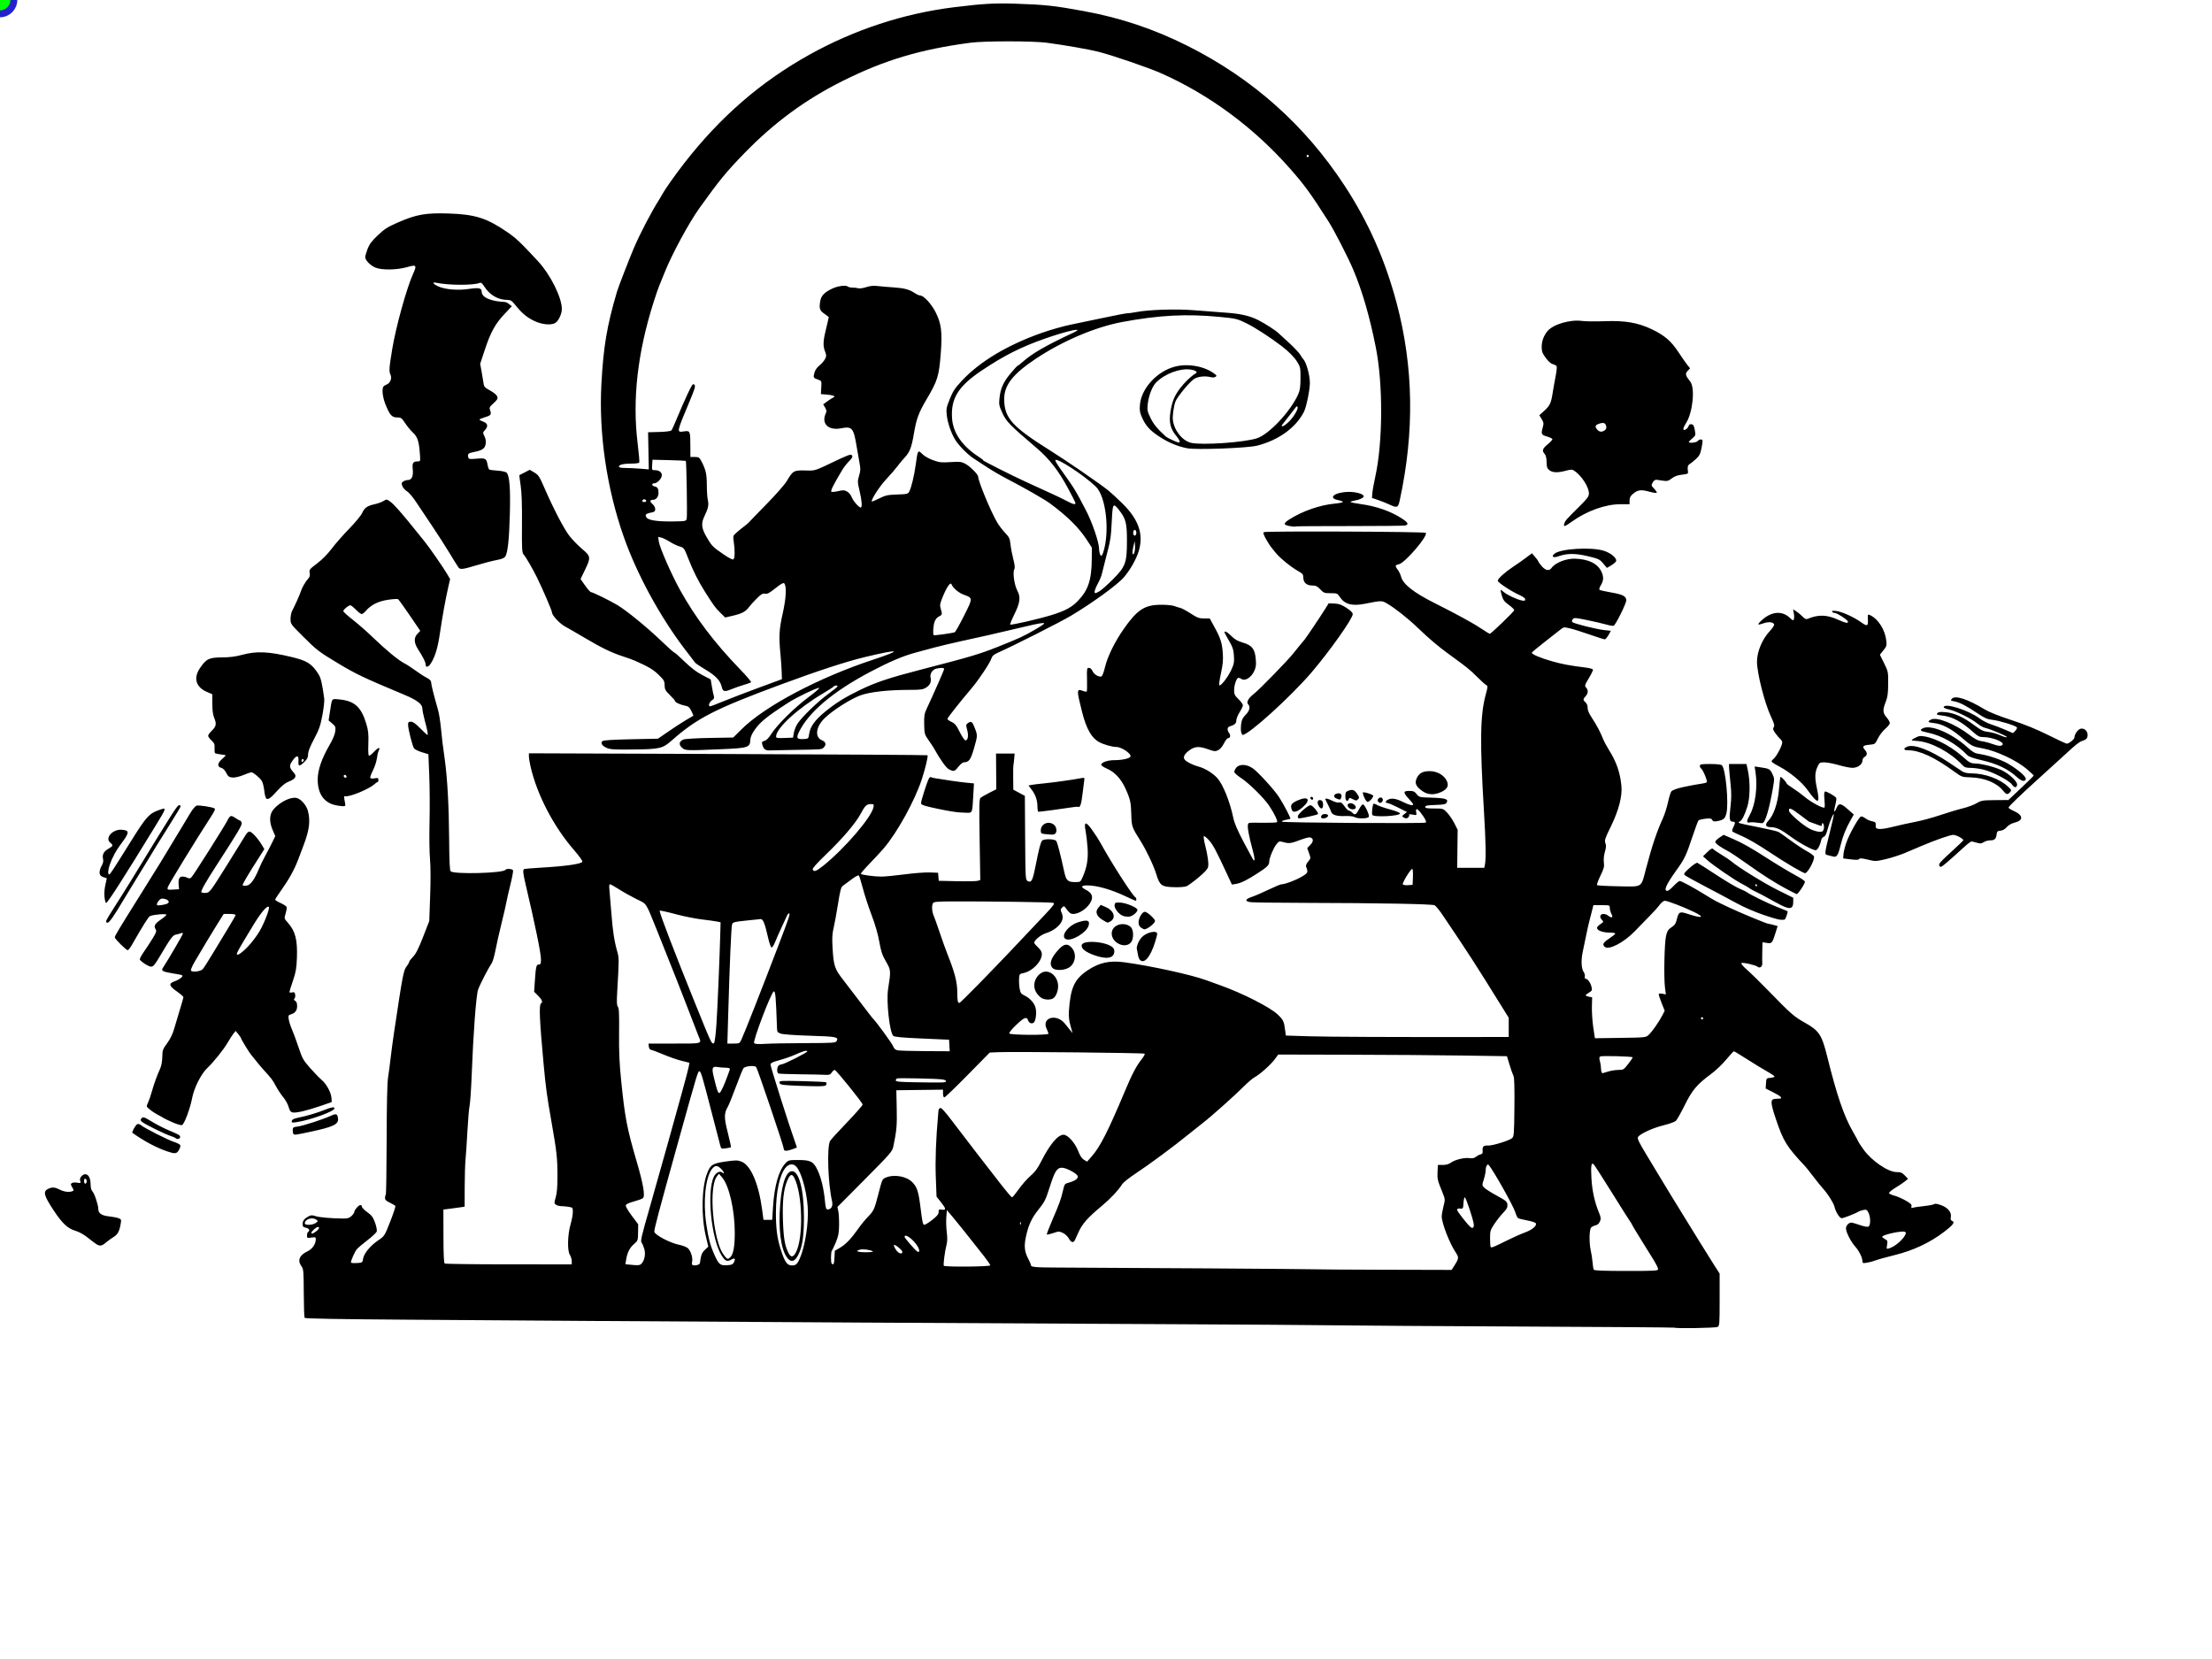 <?xml version="1.0"?><svg width="640" height="480" xmlns="http://www.w3.org/2000/svg">
 <title>Block Party</title>
 <g>
  <title>Layer 1</title>
  <g id="layer1">
   <path d="m484.486,384.13c-0.073,-0.066 -19.726,-0.209 -43.674,-0.318c-23.947,-0.109 -48.403,-0.269 -54.347,-0.356c-5.943,-0.086 -27.11,-0.232 -47.037,-0.324c-45.895,-0.211 -135.913,-0.714 -167.65,-0.935c-13.372,-0.094 -37.614,-0.261 -53.871,-0.371c-20.297,-0.138 -29.624,-0.307 -29.773,-0.539c-0.119,-0.186 -0.229,-3.42 -0.244,-7.188c-0.026,-6.301 -0.079,-6.92 -0.658,-7.712c-1.239,-1.696 -0.624,-3.232 1.74,-4.343c1.441,-0.677 2.398,-2.106 2.398,-3.579c0,-0.522 -0.165,-0.574 -1.271,-0.397c-1.206,0.193 -1.271,0.161 -1.271,-0.613c0,-0.449 0.143,-0.905 0.318,-1.013c0.633,-0.391 0.297,-1.037 -0.636,-1.224c-0.794,-0.158 -0.953,-0.343 -0.953,-1.103c0,-0.928 0.533,-1.582 1.843,-2.26c0.566,-0.293 0.992,-0.292 1.889,0.004c1.11,0.366 4.407,0.656 7.95,0.698c1.332,0.016 1.832,-0.131 2.463,-0.725c0.436,-0.41 0.793,-0.915 0.793,-1.123c0,-0.588 1.265,-2.054 1.771,-2.054c0.25,0 0.454,0.215 0.454,0.478c0,0.262 0.696,0.977 1.546,1.588c1.271,0.913 1.67,1.451 2.244,3.025c0.385,1.056 0.608,2.197 0.498,2.546c-0.111,0.348 -1.299,1.472 -2.642,2.499c-1.342,1.027 -2.739,2.205 -3.103,2.619c-0.586,0.666 -1.721,3.225 -1.721,3.879c0,0.134 0.749,0.201 1.664,0.148c1.65,-0.095 1.666,-0.106 1.854,-1.27c0.246,-1.525 2.081,-3.748 4.385,-5.313c1.803,-1.224 1.82,-1.25 3.467,-5.432c0.91,-2.311 1.573,-4.333 1.473,-4.494c-0.099,-0.161 -0.813,-0.59 -1.586,-0.953c-1.042,-0.49 -1.405,-0.843 -1.405,-1.368c0,-0.388 0.1,-0.806 0.222,-0.928c0.123,-0.123 0.236,-7.262 0.253,-15.865c0.021,-10.249 0.16,-16.464 0.404,-18.026c0.205,-1.311 0.535,-3.814 0.733,-5.562c0.198,-1.748 0.638,-5.037 0.978,-7.309c2.566,-17.164 2.762,-18.182 3.722,-19.403c0.374,-0.476 0.68,-1.018 0.68,-1.206c0,-0.187 0.502,-0.854 1.115,-1.482c0.822,-0.842 1.584,-2.345 2.905,-5.734l1.791,-4.593l0.262,-7.31c0.16,-4.464 0.142,-8.609 -0.047,-10.647c-0.17,-1.835 -0.23,-6.626 -0.133,-10.647c0.097,-4.02 0.062,-10.093 -0.077,-13.495l-0.254,-6.185l-1.872,-0.569c-1.03,-0.314 -2.052,-0.815 -2.272,-1.115c-0.474,-0.648 -1.736,-5.633 -1.736,-6.858c0,-0.713 0.141,-0.858 0.828,-0.858c0.592,0 1.358,0.542 2.694,1.907c1.026,1.048 1.957,1.906 2.068,1.906c0.262,0 0.052,-1.138 -0.785,-4.262c-0.37,-1.382 -0.673,-2.909 -0.673,-3.393c0,-1.234 -1.552,-2.417 -5.147,-3.924c-12.056,-5.052 -13.906,-5.931 -19.325,-9.18c-5.45,-3.267 -6.112,-3.777 -10.25,-7.914c-3.356,-3.355 -3.417,-3.441 -3.417,-4.881c0,-0.807 0.204,-1.846 0.453,-2.31c0.787,-1.466 2.337,-4.943 2.572,-5.77c0.269,-0.949 1.341,-2.778 2.132,-3.638c0.402,-0.438 0.515,-0.906 0.385,-1.599c-0.172,-0.916 -0.035,-1.091 2.143,-2.735c1.447,-1.092 3.045,-2.711 4.228,-4.282c1.046,-1.388 3.334,-3.996 5.085,-5.794c1.751,-1.798 3.423,-3.826 3.717,-4.507c0.644,-1.494 1.501,-2.099 3.616,-2.552c0.879,-0.189 2.021,-0.603 2.538,-0.92c0.928,-0.57 0.954,-0.567 2.052,0.221c1.022,0.733 3.496,3.552 7.425,8.461c0.849,1.062 1.994,2.483 2.542,3.157c1.305,1.603 5.371,7.476 6.441,9.302l0.84,1.432l-0.523,2.283c-0.802,3.51 -1.709,8.515 -2.41,13.299c-0.626,4.279 -1.358,6.743 -2.606,8.769c-0.716,1.161 -1.539,1.366 -1.539,0.384c0,-0.683 -0.688,-2.064 -2.21,-4.437c-1.189,-1.852 -1.241,-3.335 -0.157,-4.466l0.811,-0.847l-3.047,-4.483c-1.676,-2.465 -3.197,-4.575 -3.38,-4.688c-0.182,-0.112 -1.5,-0.029 -2.928,0.185c-2.806,0.421 -4.948,1.497 -6.388,3.208c-0.427,0.507 -0.97,0.921 -1.208,0.921c-0.238,0 -0.991,-0.572 -1.674,-1.271c-0.683,-0.699 -1.408,-1.271 -1.611,-1.271c-0.541,0 -2.047,1.255 -2.029,1.691c0.008,0.206 1.259,1.346 2.781,2.533c1.521,1.188 4.132,3.48 5.803,5.094c3.724,3.599 7.348,6.584 9.04,7.447c0.699,0.356 2.154,1.298 3.232,2.092c1.078,0.794 2.544,1.742 3.258,2.106c0.926,0.472 1.298,0.864 1.303,1.37c0.006,0.638 0.707,3.439 2.023,8.079c0.257,0.907 0.628,3.266 0.824,5.244c0.394,3.965 0.361,3.692 1.076,8.838c0.775,5.585 1.214,13.553 1.28,23.278c0.043,6.324 0.167,8.923 0.438,9.194c0.921,0.921 15.235,0.552 15.828,-0.408c0.27,-0.437 2.044,-0.331 2.222,0.133c0.088,0.228 -0.265,2.123 -0.783,4.211c-0.519,2.088 -1.037,4.369 -1.153,5.068c-0.116,0.699 -0.759,3.488 -1.429,6.197c-0.67,2.71 -1.458,6.213 -1.751,7.785c-0.293,1.573 -0.78,3.218 -1.08,3.655c-1,1.455 -3.437,6.196 -3.927,7.639c-0.555,1.634 -1.384,12.675 -1.823,24.265c-0.16,4.217 -0.437,8.366 -0.617,9.221c-0.179,0.855 -0.468,4.216 -0.641,7.469c-0.174,3.253 -0.418,6.915 -0.542,8.139c-0.125,1.223 -0.234,4.799 -0.242,7.945l-0.016,5.721l-1.589,0.23c-0.874,0.127 -2.257,0.312 -3.073,0.413l-1.483,0.183l0.014,7.691c0.009,5.331 0.123,7.764 0.371,7.925c0.196,0.129 8.545,0.236 18.552,0.239l18.196,0.005l0,-0.965c0,-0.531 -0.247,-1.341 -0.548,-1.8c-0.774,-1.181 -0.661,-5.85 0.214,-8.835c0.358,-1.223 0.651,-2.813 0.651,-3.534c0,-1.267 -0.039,-1.316 -1.191,-1.507c-0.656,-0.108 -1.63,-0.198 -2.164,-0.2c-0.535,-0.002 -1.228,-0.191 -1.541,-0.419c-0.534,-0.391 -0.538,-0.516 -0.06,-2.124c0.36,-1.215 0.507,-3.015 0.507,-6.236c0,-5.108 -0.203,-6.93 -1.744,-15.697c-1.319,-7.499 -1.625,-9.74 -2.254,-16.525c-1.183,-12.758 -1.38,-17.263 -0.769,-17.641c0.59,-0.365 0.322,-1.086 -0.834,-2.242l-1.151,-1.151l0.22,-3.23c0.282,-4.117 0.417,-4.659 1.163,-4.659c0.506,0 0.601,-0.239 0.597,-1.51c-0.006,-1.788 -1.657,-9.838 -4.45,-21.691c-0.704,-2.989 -0.824,-4.044 -0.495,-4.373c0.093,-0.094 2.211,-0.286 4.705,-0.427c7.279,-0.412 11.961,-1.075 12.212,-1.73c0.091,-0.237 -0.921,-1.667 -2.279,-3.221c-5.963,-6.821 -10.786,-16.035 -12.695,-24.256c-0.264,-1.136 -0.482,-2.477 -0.485,-2.98l-0.004,-0.914l57.588,0.209c31.673,0.115 57.654,0.275 57.735,0.356c0.232,0.231 -0.541,3.522 -1.603,6.825c-1.992,6.2 -7.155,15.574 -11.116,20.182c-0.751,0.874 -2.573,2.839 -4.05,4.368c-1.476,1.528 -2.607,2.855 -2.513,2.949c0.307,0.306 3.867,0.783 5.862,0.785c1.072,0.001 4.135,-0.289 6.807,-0.646c2.671,-0.356 5.942,-0.607 7.267,-0.556l2.41,0.092l0.098,1.165l0.097,1.164l5.305,0.117c2.919,0.065 5.623,0.011 6.01,-0.119l0.703,-0.237l-0.191,-11.696c-0.166,-10.172 -0.128,-11.748 0.286,-12.093c0.263,-0.217 1.391,-0.859 2.507,-1.426l2.03,-1.03l-0.04,-5.164l-0.039,-5.165l2.692,0l2.692,0l-0.131,1.51c-0.072,0.83 -0.174,1.653 -0.227,1.827c-0.053,0.175 -0.079,1.847 -0.059,3.715l0.038,3.396l1.669,0.894l1.668,0.894l0.083,12.148c0.083,11.982 0.093,12.152 0.753,12.505c1.077,0.577 1.434,-0.138 2.315,-4.63c0.931,-4.753 1.391,-6.511 1.847,-7.071c0.462,-0.567 3.565,-0.517 4.048,0.064c0.349,0.421 1.208,3.696 2.376,9.059c0.527,2.42 1.019,2.874 3.118,2.874c1.519,0 1.556,-0.024 2.159,-1.385c1.256,-2.84 1.669,-5.252 1.451,-8.467c-0.113,-1.661 -0.365,-3.85 -0.562,-4.865c-0.542,-2.805 -0.009,-2.952 1.791,-0.493c0.814,1.111 1.992,2.95 2.618,4.087c3.192,5.799 9.269,15.237 9.991,15.52c0.304,0.119 0.376,1.006 0.082,1.006c-0.105,0 -1.25,-0.503 -2.545,-1.117c-4.51,-2.141 -8.558,-3.315 -11.47,-3.327c-1.812,-0.007 -1.97,0.473 -0.414,1.267c1.653,0.843 2.143,1.835 1.58,3.195c-0.801,1.934 -3.366,3.796 -5.23,3.796c-0.769,0 -1.155,-0.306 -2.206,-1.748c-0.438,-0.6 -0.494,-0.605 -1.016,-0.091c-0.462,0.455 -0.491,0.679 -0.178,1.366c0.526,1.154 0.463,2.08 -0.211,3.102c-0.828,1.255 -2.437,2.357 -4.311,2.951c-1.474,0.468 -3.367,2.026 -3.367,2.772c0,0.15 0.5,0.744 1.112,1.321c0.782,0.738 1.109,1.321 1.101,1.965c-0.026,2.141 -2.722,4.928 -5.279,5.456c-1.182,0.244 -1.228,0.302 -1.31,1.67c-0.047,0.78 0.028,2.061 0.167,2.848c0.211,1.192 0.426,1.512 1.292,1.922c1.573,0.744 2.862,2.112 3.269,3.47c0.42,1.402 0.144,3.916 -0.486,4.44c-0.54,0.447 -1.378,0.128 -1.614,-0.615c-0.386,-1.216 -1.118,-0.953 -3.399,1.223c-1.389,1.324 -2.179,2.307 -2.038,2.536c0.291,0.47 11.316,0.534 11.316,0.065c0,-0.169 -0.239,-0.808 -0.531,-1.422c-1.545,-3.239 2.836,-4.509 5.257,-1.523c0.529,0.652 1.25,1.544 1.603,1.981l0.642,0.795l-0.598,-2.131c-0.403,-1.433 -0.556,-2.784 -0.467,-4.131c0.45,-6.89 1.589,-9.37 5.489,-11.953c3.325,-2.203 6.331,-2.855 10.535,-2.287c7.636,1.033 19.293,3.581 23.678,5.177c0.699,0.254 2.558,0.925 4.131,1.49c6.494,2.335 14.345,6.326 16.532,8.405c1.705,1.62 1.865,1.959 2.214,4.666l0.189,1.462l6.424,0.207c5.486,0.178 25.094,0.261 51.315,0.218l6.754,-0.011l-0.001,-2.781l0,-2.781l-1.827,-2.939c-8.482,-13.644 -9.506,-15.228 -17.339,-26.84c-0.908,-1.345 -1.936,-2.59 -2.286,-2.766c-0.726,-0.365 -15.804,-0.645 -37.344,-0.694c-7.953,-0.018 -15.068,-0.107 -15.811,-0.198c-1.853,-0.227 -1.72,-0.873 0.318,-1.548c0.917,-0.303 3.098,-1.244 4.846,-2.09c1.748,-0.847 3.412,-1.539 3.698,-1.539c1.014,-0.002 3.956,-1.102 5.784,-2.164c1.919,-1.115 1.98,-1.256 1.309,-3.007c-0.098,-0.254 0.179,-0.886 0.615,-1.403c0.786,-0.935 0.788,-0.953 0.262,-2.415l-0.529,-1.474l0.908,-0.947c0.943,-0.985 0.949,-1.79 0.017,-2.148c-0.278,-0.106 -1.461,0.169 -2.629,0.612c-2.971,1.126 -3.477,1.204 -5.052,0.783c-1.348,-0.361 -1.41,-0.344 -2.15,0.572c-0.857,1.062 -2.069,3.981 -2.084,5.023c-0.015,1.017 -0.522,1.528 -3.318,3.344c-3.118,2.025 -4.856,2.881 -6.34,3.121l-1.139,0.185l-1.458,-3.14c-3.15,-6.78 -3.994,-8.36 -5.186,-9.697c-0.68,-0.764 -1.341,-1.287 -1.469,-1.162c-0.128,0.125 0.013,1.197 0.313,2.384c0.81,3.205 1.124,5.428 0.916,6.47c-0.133,0.662 -0.927,1.547 -2.768,3.082c-1.421,1.184 -2.968,2.322 -3.439,2.529c-0.51,0.223 -2.022,0.34 -3.733,0.288c-3.544,-0.107 -4.047,-0.482 -5.064,-3.778c-0.786,-2.545 -2.943,-7.072 -4.658,-9.772c-2.392,-3.766 -2.487,-4.047 -2.571,-7.558c-0.083,-3.455 -0.316,-4.464 -1.743,-7.554c-1.247,-2.7 -3.073,-4.663 -5.193,-5.581c-0.966,-0.418 -1.758,-0.935 -1.761,-1.149c-0.01,-0.717 1.817,-1.359 3.872,-1.36c2.136,-0.002 4.236,-0.453 4.561,-0.978c0.48,-0.777 -2.461,-2.833 -4.062,-2.838c-1.178,-0.004 -3.551,-0.669 -4.9,-1.373c-2.226,-1.163 -3.758,-3.82 -4.978,-8.635c-1.668,-6.578 -1.654,-6.924 0.247,-6.201c0.491,0.186 0.971,0.261 1.066,0.166c0.095,-0.095 0.136,-1.672 0.09,-3.505c-0.078,-3.144 -0.047,-3.332 0.551,-3.332c0.398,0 0.79,0.353 1.053,0.946c0.429,0.97 1.839,1.794 2.581,1.51c0.229,-0.088 0.673,-1.248 0.986,-2.578c0.732,-3.102 2.834,-7.409 5.42,-11.104c3.947,-5.641 6.074,-7.023 10.829,-7.039c1.573,-0.005 3.289,0.158 3.814,0.362c0.524,0.204 1.311,0.452 1.748,0.551c0.437,0.098 1.791,0.825 3.009,1.615c1.904,1.233 2.448,1.435 3.865,1.435l1.649,0l1.325,2.414c1.803,3.285 2.233,4.623 2.448,7.61c0.143,1.984 0.025,3.285 -0.527,5.821c-0.391,1.796 -0.61,3.364 -0.487,3.484c0.376,0.367 2.413,-2.212 3.414,-4.323c0.824,-1.737 0.932,-2.276 0.826,-4.131c-0.101,-1.776 -0.334,-2.508 -1.386,-4.359c-1.6,-2.814 -1.556,-2.702 -1.038,-2.702c0.242,0 1.001,0.576 1.688,1.28c0.941,0.963 1.776,1.436 3.38,1.914c2.647,0.788 3.438,1.841 3.684,4.904c0.132,1.64 0.034,2.283 -0.521,3.429c-0.848,1.752 -2.556,2.823 -3.531,2.214c-0.345,-0.216 -0.78,-0.392 -0.966,-0.392c-0.532,0 -1.259,2.067 -1.259,3.58c0,1.186 0.175,1.547 1.271,2.617c0.699,0.683 1.271,1.471 1.271,1.751c0,0.279 -0.429,1.185 -0.953,2.012c-0.524,0.827 -0.953,1.903 -0.953,2.392c0,0.865 -0.449,1.261 -1.987,1.752c-0.664,0.212 -0.706,1.085 -0.091,1.897c0.501,0.662 0.322,1.479 -0.325,1.479c-0.235,0 -0.766,0.679 -1.178,1.51c-0.455,0.915 -1.114,1.686 -1.675,1.958c-0.829,0.402 -1.122,0.377 -2.84,-0.239c-2.667,-0.956 -3.893,-0.893 -5.491,0.282c-1.475,1.084 -1.919,2.002 -1.319,2.725c0.551,0.663 2.383,1.566 4.101,2.021c1.763,0.466 4.127,1.94 5.354,3.338c1.646,1.874 3.627,6.841 4.597,11.527c0.313,1.512 1.215,3.597 3.055,7.067c1.436,2.707 2.672,4.983 2.747,5.058c0.514,0.514 0.405,-0.663 -0.298,-3.206c-1.006,-3.643 -1.511,-6.464 -1.269,-7.094c0.212,-0.553 -0.087,-0.521 4.488,-0.476c1.968,0.019 3.718,-0.052 3.89,-0.158c0.356,-0.22 -0.717,-2.48 -2.285,-4.815c-1.479,-2.2 -5.807,-6.473 -8.041,-7.935c-1.047,-0.686 -1.947,-1.471 -2,-1.745c-0.053,-0.274 0.184,-0.843 0.525,-1.265c0.937,-1.156 3.051,-1.07 4.856,0.199c1.494,1.049 6.195,6.209 7.519,8.251c1.43,2.205 3.507,6.192 3.289,6.315c-0.114,0.064 -0.763,0.217 -1.441,0.34c-0.696,0.126 -1.112,0.342 -0.954,0.496c0.325,0.317 41.285,0.577 41.598,0.264c0.264,-0.265 -0.304,-1.355 -1.506,-2.887c-1.034,-1.32 -1.515,-1.336 -1.268,-0.042c0.158,0.828 0.135,0.841 -1.075,0.615c-0.681,-0.127 -1.132,-0.124 -1.002,0.006c0.285,0.288 -0.33,1.093 -0.831,1.086c-0.197,-0.003 -0.573,-0.147 -0.835,-0.32c-0.404,-0.268 -0.359,-0.406 0.298,-0.916l0.774,-0.599l-2.595,-1.305c-1.427,-0.718 -2.812,-1.305 -3.078,-1.305c-0.679,0 -0.603,-0.549 0.131,-0.942c1.038,-0.556 2.336,-0.371 4.319,0.614c1.878,0.933 3.012,1.201 3.012,0.711c0,-0.138 -0.572,-0.865 -1.272,-1.615c-1.682,-1.804 -1.654,-2.264 0.136,-2.264c1.173,0 1.531,0.154 2.145,0.924c0.729,0.912 0.789,0.926 4.459,1.035c3.961,0.118 4.839,0.426 4.184,1.467c-0.277,0.44 -0.911,0.565 -3.25,0.638c-2.297,0.073 -2.906,0.189 -2.906,0.557c0,0.369 0.529,0.464 2.591,0.464c2.591,0 2.593,0.001 3.748,1.215c0.635,0.668 1.579,2.056 2.096,3.084l0.94,1.869l-0.066,5.497l-0.067,5.498l3.92,0l3.92,0l0.199,-0.994c0.324,-1.617 0.23,-6.69 -0.28,-15.101c-1.228,-20.283 -1.118,-28.041 0.482,-33.96c0.663,-2.451 0.666,-2.552 0.104,-2.861c-0.321,-0.175 -1.514,-1.254 -2.65,-2.396c-2.015,-2.026 -2.859,-2.704 -8.104,-6.504c-3.046,-2.207 -5.827,-4.566 -9.094,-7.713c-2.671,-2.573 -6.479,-5.586 -8.72,-6.9c-1.582,-0.927 -1.659,-0.926 -6.487,0.032c-3.708,0.736 -5.86,0.151 -7.251,-1.97c-0.683,-1.043 -0.794,-1.088 -2.659,-1.088c-1.812,0 -2.018,-0.077 -2.995,-1.113c-0.865,-0.917 -1.276,-1.112 -2.341,-1.112c-1.615,0 -2.564,-0.854 -2.565,-2.304c0,-0.907 -0.192,-1.141 -1.565,-1.912c-2.085,-1.171 -5.377,-3.881 -6.548,-5.39c-0.519,-0.669 -1.107,-1.402 -1.306,-1.627c-0.199,-0.225 -0.813,-1.21 -1.365,-2.188c-0.734,-1.3 -0.9,-1.843 -0.618,-2.017c0.568,-0.351 46.461,-0.158 46.819,0.197c0.799,0.791 -6,8.738 -7.781,9.094c-1.105,0.221 -1.161,0.519 -0.304,1.609c0.349,0.444 0.781,1.35 0.96,2.014c0.58,2.157 3.647,4.572 9.597,7.56c6.736,3.383 11.365,5.92 13.859,7.597c1.105,0.743 2.085,1.351 2.177,1.351c0.384,0 7.097,-6.477 7.097,-6.847c0,-0.222 -0.705,-0.909 -1.566,-1.528c-1.268,-0.912 -1.65,-1.415 -2.012,-2.652c-0.245,-0.84 -0.398,-1.587 -0.339,-1.661c0.058,-0.073 0.427,0.169 0.82,0.538c0.845,0.793 3.825,2.205 5.262,2.492c0.809,0.162 1.013,0.098 1.013,-0.318c0,-0.324 -0.648,-0.807 -1.717,-1.28c-2.304,-1.018 -6.228,-3.605 -6.228,-4.105c0,-0.588 2.085,-2.482 4.449,-4.042c1.136,-0.749 2.827,-1.936 3.757,-2.636l1.691,-1.273l0.93,1.088c0.512,0.599 0.931,1.191 0.931,1.316c0.001,0.125 0.445,0.733 0.987,1.351c1.119,1.274 2.142,1.442 2.837,0.468c1.076,-1.508 4.254,-2.744 6.824,-2.654c3.908,0.137 6.479,1.409 7.592,3.757c0.692,1.458 0.644,2.601 -0.164,3.908c-0.371,0.602 -0.55,1.203 -0.397,1.336c0.153,0.133 1.704,0.486 3.446,0.784c3.33,0.57 4.302,1.086 4.302,2.285c0,0.904 -3.089,7.116 -3.644,7.329c-0.228,0.087 -1.219,-0.075 -2.203,-0.362c-0.985,-0.286 -3.468,-0.863 -5.52,-1.282c-3.464,-0.708 -3.758,-0.725 -4.128,-0.232c-0.247,0.329 -0.286,0.644 -0.102,0.828c0.427,0.427 6.841,2.033 9.169,2.297l1.973,0.223l-0.692,1.231c-0.38,0.676 -0.873,1.23 -1.094,1.23c-0.222,0 -2.162,-0.616 -4.312,-1.369c-2.149,-0.753 -4.726,-1.561 -5.726,-1.796c-1.786,-0.42 -1.835,-0.413 -2.86,0.418c-0.574,0.466 -2.652,2.096 -4.618,3.622c-1.967,1.527 -3.576,2.881 -3.576,3.01c0,0.449 2.526,1.517 5.78,2.444c3.04,0.866 5.097,1.251 9.926,1.857c1.034,0.13 1.93,0.385 1.991,0.567c0.06,0.182 -0.476,1.302 -1.192,2.489c-1.2,1.989 -1.262,2.201 -0.799,2.713c0.682,0.753 0.632,1.677 -0.133,2.499c-0.792,0.85 -0.794,1.102 -0.011,1.811c0.388,0.35 0.612,0.942 0.592,1.559c-0.023,0.667 0.384,1.619 1.238,2.9c1.311,1.967 2.519,4.255 3.272,6.198c0.237,0.611 0.973,1.981 1.636,3.042c2.194,3.515 3.233,6.486 3.622,10.355c0.307,3.048 -0.758,7.161 -3.082,11.901c-1.669,3.405 -1.846,3.946 -1.547,4.733c0.256,0.672 0.22,1.293 -0.147,2.556c-0.3,1.032 -0.412,2.199 -0.294,3.063c0.163,1.189 0.015,1.757 -1.006,3.85c-0.659,1.35 -1.091,2.561 -0.961,2.692c0.13,0.13 2.933,0.283 6.227,0.339c7.123,0.121 6.445,0.562 7.958,-5.187c1.736,-6.596 3.112,-10.693 4.891,-14.56c0.467,-1.015 1.114,-3.059 1.438,-4.541c0.324,-1.482 0.762,-2.903 0.972,-3.157c0.339,-0.408 1.664,-0.882 3.646,-1.305c2.083,-0.444 3.973,-0.791 5.084,-0.933c0.698,-0.089 1.385,-0.278 1.526,-0.42c0.289,-0.289 -1.098,-3.645 -1.647,-3.984c-0.194,-0.12 -0.353,-0.46 -0.353,-0.756c0,-0.467 0.395,-0.537 3.003,-0.537c1.855,0 3.144,0.141 3.372,0.368c1.112,1.112 2.038,11.236 1.28,14.008c-0.397,1.453 -0.84,1.817 -2.623,2.151c-0.916,0.172 -1.218,0.102 -1.465,-0.338c-0.259,-0.463 -0.59,-0.522 -1.994,-0.356c-0.926,0.11 -1.81,0.326 -1.964,0.48c-0.155,0.155 -0.966,2.339 -1.804,4.855c-1.767,5.309 -2.23,6.277 -4.54,9.501c-3.099,4.326 -3.846,6.039 -2.632,6.039c0.238,0 1.036,-0.644 1.773,-1.43c0.737,-0.787 1.527,-1.431 1.755,-1.431c0.481,0 3.702,1.732 7.11,3.825c3.185,1.955 3.162,1.943 7.042,3.776c3.516,1.662 11.075,4.793 11.58,4.796c0.158,0.001 0.809,0.147 1.445,0.323l1.157,0.322l-0.595,1.912c-0.953,3.062 -1.068,3.197 -2.526,2.964l-1.259,-0.201l-0.058,2.663c-0.032,1.464 -0.033,3.041 -0.003,3.504c0.059,0.905 -0.712,1.451 -1.33,0.94c-0.616,-0.509 -4.398,-1.364 -4.699,-1.062c-0.165,0.165 0.519,0.98 1.644,1.959c1.06,0.922 3.817,3.622 6.127,6c6.492,6.684 7.466,7.539 10.546,9.257c4.171,2.328 4.937,3.487 6.519,9.874c2.735,11.038 4.815,17.138 7.341,21.528c0.86,1.495 1.569,2.804 1.575,2.91c0.007,0.106 0.695,1.159 1.529,2.34c2.329,3.298 7.142,6.593 9.631,6.593c1.174,0 1.585,0.17 2.356,0.978l0.933,0.978l-0.835,0.69c-0.459,0.38 -1.722,1.228 -2.806,1.885c-1.085,0.657 -1.917,1.358 -1.851,1.558c0.067,0.2 0.758,0.526 1.536,0.723c0.778,0.198 2.248,0.837 3.268,1.421c1.473,0.842 1.821,1.189 1.692,1.683c-0.126,0.482 -0.043,0.575 0.37,0.414c0.294,-0.115 1.725,-0.333 3.182,-0.485c1.457,-0.153 2.816,-0.413 3.019,-0.58c0.243,-0.198 0.956,-0.083 2.063,0.332c1.955,0.733 3.037,2.103 2.744,3.472c-0.124,0.581 -0.028,0.892 0.315,1.023c0.977,0.376 0.447,1.133 -2.229,3.182c-4.077,3.121 -8.915,5.399 -14.292,6.729c-2.441,0.604 -4.939,1.297 -5.551,1.54c-0.612,0.243 -1.72,0.543 -2.463,0.667c-1.208,0.201 -1.351,0.158 -1.351,-0.4c0,-1.06 -0.973,-3.027 -2.133,-4.313c-1.229,-1.362 -2.626,-4.117 -2.631,-5.186c-0.004,-0.823 0.782,-1.692 1.529,-1.692c0.293,0 1.402,0.312 2.462,0.692c1.061,0.381 2.17,0.6 2.464,0.487c0.701,-0.269 0.725,-2.748 0.038,-4.076c-0.442,-0.854 -0.606,-0.935 -1.51,-0.742c-0.557,0.119 -1.157,0.318 -1.331,0.442c-0.665,0.471 -4.358,1.926 -4.889,1.926c-0.597,0 -1.721,-1.783 -2.079,-3.298c-0.257,-1.09 -1.921,-3.732 -3.327,-5.283c-0.555,-0.612 -1.823,-2.182 -2.818,-3.489c-0.996,-1.307 -2.028,-2.607 -2.294,-2.89c-5.426,-5.761 -6.368,-7.286 -8.585,-13.906c-1.537,-4.587 -1.565,-5.594 -0.163,-5.668c0.525,-0.027 1.132,-0.063 1.351,-0.079c0.933,-0.069 0.248,-0.732 -1.844,-1.786l-2.242,-1.129l0.096,-1.497c0.096,-1.48 0.11,-1.498 1.289,-1.595c0.655,-0.055 1.191,-0.221 1.191,-0.37c0,-0.15 -0.965,-0.81 -2.145,-1.468c-1.18,-0.658 -3.779,-2.243 -5.775,-3.523c-1.997,-1.28 -3.73,-2.327 -3.851,-2.327c-0.121,0 -1.111,1.077 -2.2,2.393c-1.089,1.316 -3.03,3.17 -4.314,4.12c-4.18,3.091 -5.518,4.669 -7.71,9.095c-1.091,2.205 -2.253,4.251 -2.581,4.548c-0.328,0.297 -1.967,0.88 -3.642,1.294c-3.113,0.771 -6.733,2.449 -7.304,3.385c-0.249,0.41 0.297,1.54 2.519,5.212c1.561,2.579 3.338,5.523 3.95,6.542c2.003,3.336 4.075,6.73 6.427,10.523c1.272,2.051 3.521,5.698 4.997,8.104c1.477,2.406 3.372,5.439 4.212,6.741l1.526,2.366l0,7.554c0,7.144 -0.033,7.573 -0.614,7.884c-0.566,0.303 -12.127,0.497 -12.443,0.208l0,0zm-4.741,-16.943c0,-0.295 -0.579,-1.475 -1.287,-2.622c-1.476,-2.389 -1.355,-2.194 -4.195,-6.764c-1.18,-1.898 -2.145,-3.523 -2.145,-3.611c0,-0.087 -0.144,-0.331 -0.321,-0.542c-0.176,-0.212 -2.547,-3.96 -5.269,-8.33c-2.722,-4.37 -5.147,-8.149 -5.389,-8.399c-0.719,-0.742 -0.894,0.295 -0.684,4.06c0.195,3.491 0.946,6.915 2.153,9.817c0.594,1.429 0.637,1.797 0.303,2.604c-0.259,0.624 -0.692,1.006 -1.29,1.137c-0.496,0.109 -1.069,0.4 -1.274,0.648c-0.529,0.637 -0.59,4.423 -0.106,6.538c0.224,0.982 0.467,2.575 0.54,3.54c0.072,0.965 0.23,1.914 0.35,2.108c0.152,0.246 3.01,0.354 9.416,0.354c8.424,0 9.198,-0.046 9.198,-0.538zm-58.795,-1.263c1.125,-1.774 1.16,-2.179 0.298,-3.443c-1.798,-2.637 -4.113,-8.584 -4.113,-10.564c0,-0.461 0.23,-1.754 0.511,-2.875c0.505,-2.012 0.501,-2.063 -0.283,-3.993c-1.456,-3.586 -1.533,-3.904 -1.436,-5.955l0.096,-2.039l1.43,0c0.971,0 1.749,-0.228 2.426,-0.711c1.199,-0.854 3.928,-1.49 5.386,-1.253c0.741,0.12 1.277,-0.001 1.789,-0.404c0.402,-0.316 1.016,-0.633 1.365,-0.705c0.494,-0.101 0.617,-0.351 0.556,-1.133c-0.091,-1.162 0.263,-1.467 1.634,-1.407c1.254,0.054 6.031,-1.426 6.85,-2.122c0.583,-0.496 0.626,-1.048 0.708,-8.951c0.059,-5.707 -0.026,-8.627 -0.264,-9.057c-0.193,-0.35 -0.698,-1.78 -1.123,-3.179l-0.773,-2.542l-13.012,-0.195c-7.156,-0.107 -22.045,-0.214 -33.086,-0.238l-20.074,-0.044l-0.991,1.347c-1.167,1.587 -4.414,4.486 -5.845,5.218c-0.553,0.283 -2.011,1.532 -3.24,2.775c-2.32,2.347 -9.649,8.877 -11.591,10.328c-0.612,0.457 -2.614,2.052 -4.449,3.546c-4.3,3.497 -11.034,8.477 -15.191,11.234c-1.8,1.193 -3.511,2.547 -3.803,3.009c-1.158,1.837 -3.454,4.276 -6.068,6.448c-3.848,3.197 -5.532,5.09 -6.552,7.365c-0.484,1.081 -0.986,2.179 -1.115,2.442c-0.42,0.856 -1.113,0.674 -1.719,-0.452c-0.337,-0.626 -1.086,-1.337 -1.729,-1.642c-1.071,-0.508 -1.226,-0.506 -2.82,0.035c-0.928,0.315 -1.756,0.504 -1.842,0.418c-0.085,-0.085 0.643,-2.004 1.619,-4.263c2.043,-4.732 2.503,-6.01 3.084,-8.568c0.405,-1.779 0.471,-1.865 1.691,-2.192c1.896,-0.508 2.898,-1.323 2.473,-2.012c-0.519,-0.841 -3.337,-2.285 -4.475,-2.293c-1.462,-0.011 -2.098,0.997 -3.578,5.659c-1.147,3.613 -1.475,4.272 -3.194,6.411c-2.044,2.543 -2.962,4.547 -3.707,8.087c-0.541,2.575 -0.355,4.181 0.721,6.212c0.416,0.785 0.756,1.592 0.756,1.793c0,0.606 1.131,0.705 8.264,0.725c17.057,0.048 73.902,0.434 73.983,0.502c0.05,0.042 8.953,0.1 19.785,0.128l19.695,0.052l0.953,-1.502zm-134.439,0.177c0,-0.194 -0.748,-1.302 -1.661,-2.463c-5.683,-7.222 -7.864,-9.952 -9.288,-11.625l-1.605,-1.886l-0.159,2.045c-0.087,1.125 -0.028,3.084 0.132,4.354c0.21,1.664 0.18,2.729 -0.107,3.814c-0.455,1.719 -0.94,5.519 -0.75,5.875c0.215,0.403 13.438,0.291 13.438,-0.114zm-100.939,-0.456c0.927,-0.928 1.291,-2.859 0.821,-4.357c-0.233,-0.743 -0.542,-1.486 -0.686,-1.652c-0.467,-0.537 -0.302,-1.271 2.41,-10.723c1.47,-5.124 3.762,-13.249 5.093,-18.056c1.331,-4.807 3.198,-11.528 4.148,-14.937c0.949,-3.409 1.813,-6.7 1.92,-7.314l0.193,-1.116l-2.326,-0.584c-1.279,-0.322 -3.612,-1.134 -5.186,-1.804c-1.573,-0.67 -3.146,-1.264 -3.496,-1.321c-0.423,-0.068 -0.669,-0.393 -0.736,-0.974l-0.1,-0.871l7.49,0c8.322,0 7.948,0.115 6.992,-2.156c-0.274,-0.65 -1.118,-2.826 -1.876,-4.836c-1.793,-4.759 -7.601,-19.508 -10.074,-25.585c-3.545,-8.71 -2.836,-7.635 -6.114,-9.277c-1.59,-0.797 -3.861,-2.075 -5.047,-2.84c-1.185,-0.764 -2.312,-1.39 -2.503,-1.39c-0.232,0 -0.287,0.559 -0.164,1.669c0.101,0.917 0.349,3.885 0.55,6.594c0.384,5.163 0.838,8.14 1.712,11.22c0.537,1.894 0.537,2.099 -0.021,11.732c-0.167,2.874 -0.12,3.839 0.204,4.229c0.326,0.393 0.403,2.089 0.343,7.56c-0.058,5.341 0.087,8.673 0.597,13.727c1.098,10.861 1.655,13.763 4.55,23.677c1.886,6.457 2.449,9.83 1.739,10.419c-0.234,0.194 -1.421,0.625 -2.638,0.958c-1.49,0.408 -2.247,0.779 -2.317,1.135c-0.057,0.291 0.729,1.635 1.748,2.987l1.852,2.458l-0.034,2.37c-0.033,2.313 -0.062,2.394 -1.188,3.367c-1.25,1.081 -1.921,2.411 -2.263,4.492l-0.219,1.33l1.216,0.126c2.475,0.257 2.93,0.223 3.41,-0.257zm16.931,-0.145c0.303,-2.368 0.557,-3.05 1.449,-3.884l0.979,-0.914l-0.725,-3.083c-1.357,-5.774 -1.205,-13.906 0.336,-18.026c0.963,-2.574 1.611,-2.996 5.424,-3.53c2.924,-0.41 3.428,-0.407 4.559,0.027c2.683,1.029 4.966,6.323 5.976,13.858l0.401,2.998l1.261,0l1.261,0l0.227,-3.633c0.39,-6.244 1.673,-10.733 3.664,-12.814c0.781,-0.817 1.009,-0.874 3.488,-0.874c3.759,0 4.552,0.405 5.749,2.94c1.044,2.209 1.796,5.38 2.148,9.057c0.179,1.88 0.321,2.305 0.765,2.305c1.06,0 1.593,-1 1.272,-2.39c-1.173,-5.084 -1.523,-15.643 -0.577,-17.409c0.198,-0.372 2.421,-2.809 4.938,-5.417c2.517,-2.608 4.534,-4.929 4.482,-5.158c-0.157,-0.69 -7.673,-9.99 -8.073,-9.99c-0.204,0 -0.593,0.34 -0.865,0.754c-0.413,0.63 -0.718,0.739 -1.864,0.664c-0.754,-0.05 -4.014,-0.12 -7.245,-0.157c-3.231,-0.036 -6.056,-0.136 -6.277,-0.221c-0.51,-0.196 -0.525,-1.743 -0.021,-2.247c0.21,-0.21 0.581,-0.382 0.825,-0.382c0.748,0 7.712,-3.525 7.534,-3.813c-0.204,-0.33 -1.325,-0.009 -3.691,1.057c-0.981,0.442 -2.948,1.122 -4.37,1.512c-2.165,0.593 -2.586,0.815 -2.586,1.36c0,0.605 5.601,18.26 7.004,22.081c0.343,0.933 0.624,1.744 0.624,1.802c0,0.057 -0.712,0.341 -1.582,0.63c-1.598,0.531 -2.232,0.453 -2.232,-0.273c0,-0.698 -7.582,-23.123 -7.98,-23.602c-0.439,-0.529 -3.054,-0.304 -3.653,0.315c-0.192,0.199 -1.167,2.578 -2.166,5.288c-1,2.709 -2.073,5.363 -2.385,5.898c-1.109,1.9 -1.108,3.152 0.003,7.514c0.57,2.235 0.975,4.12 0.901,4.189c-0.074,0.07 -0.738,0.209 -1.476,0.31c-1.329,0.181 -1.344,0.172 -1.659,-0.998c-0.174,-0.65 -1.241,-4.757 -2.37,-9.127c-2.762,-10.691 -3.149,-12.005 -3.58,-12.148c-0.445,-0.147 -0.547,0.19 -6.13,20.253c-5.781,20.775 -7.04,25.518 -6.947,26.169c0.129,0.907 4.635,3.273 7.159,3.76c1.011,0.195 2.161,0.646 2.557,1.003c0.822,0.744 1.478,2.825 1.217,3.865c-0.097,0.387 -0.077,0.804 0.045,0.925c0.401,0.402 2.143,0.051 2.206,-0.444zm26.009,-51.468c-2.468,-0.154 -2.873,-0.26 -2.971,-0.777c-0.11,-0.576 0.15,-0.594 6.591,-0.451c3.687,0.082 6.794,0.238 6.904,0.347c0.109,0.109 0.114,0.42 0.01,0.689c-0.157,0.409 -0.813,0.481 -3.933,0.431c-2.059,-0.033 -5.03,-0.141 -6.601,-0.239zm-16.16,51.168c0.536,-1.08 0.251,-1.343 -0.8,-0.739c-1.153,0.661 -1.74,0.41 -2.737,-1.168c-3.061,-4.849 -4.403,-18.71 -2.221,-22.931c0.563,-1.087 1.684,-1.654 2.297,-1.159c0.747,0.602 0.722,0.026 -0.034,-0.79c-1.241,-1.338 -1.949,-1.379 -2.874,-0.167c-1.872,2.455 -2.592,9.354 -1.649,15.812c0.615,4.206 1.175,6.319 2.401,9.051c1.227,2.735 1.644,3.077 3.609,2.962c1.355,-0.079 1.686,-0.223 2.008,-0.871zm18.417,0.131c1.616,-2.466 2.984,-9.099 2.984,-14.469c0,-4.659 -1.566,-11.049 -3.224,-13.157c-0.892,-1.135 -2.212,-1.08 -3.234,0.134c-1.71,2.032 -2.768,6.918 -2.8,12.937c-0.024,4.484 0.354,7.455 1.346,10.576c1.222,3.844 1.877,4.783 3.335,4.783c0.79,0 1.203,-0.208 1.593,-0.804zm-2.469,-0.864c-1.922,-1.563 -2.979,-6.781 -2.718,-13.416c0.294,-7.464 1.574,-11.968 3.463,-12.187c2.08,-0.242 3.552,5.251 3.56,13.287c0.004,5.094 -0.396,8.12 -1.369,10.336c-0.95,2.163 -1.912,2.812 -2.936,1.98zm2,-2.155c2.201,-4.244 1.911,-16.901 -0.493,-21.55c-0.66,-1.277 -1.229,-1.041 -2.032,0.845c-1.067,2.501 -1.432,5.899 -1.241,11.565c0.173,5.157 0.547,7.323 1.626,9.408c0.678,1.311 1.366,1.225 2.14,-0.268zm11.145,1.54l0.094,-1.966l1.494,-0.876c1.687,-0.989 3.254,-2.622 5.254,-5.476c0.752,-1.074 1.99,-2.596 2.749,-3.383c1.791,-1.855 1.932,-2.154 3.034,-6.415c1.178,-4.557 1.177,-4.553 2.117,-4.981c2.354,-1.073 6.003,-0.48 7.74,1.256c1.433,1.433 1.848,2.739 2.442,7.677c0.455,3.781 0.659,4.688 1.057,4.688c0.271,0 1.315,-0.646 2.32,-1.435c1.388,-1.09 1.827,-1.633 1.827,-2.261c0,-0.737 0.103,-0.81 0.954,-0.686c1.287,0.189 1.222,-0.283 -0.302,-2.197l-1.256,-1.577l-0.215,-5.695c-0.184,-4.842 0.046,-11.016 0.666,-17.931c0.039,-0.437 0.09,-1.029 0.112,-1.317c0.023,-0.287 0.25,-0.602 0.506,-0.7c0.319,-0.122 1.383,1.038 3.395,3.7c3.34,4.42 11,14.361 14.654,19.015c1.355,1.726 2.584,3.139 2.731,3.139c0.148,0 1.031,-1.077 1.963,-2.393c0.932,-1.316 2.463,-3.05 3.402,-3.852c1.264,-1.08 2.045,-2.13 3.006,-4.043c2.513,-5.001 4.874,-7.828 6.536,-7.828c1.219,0 3.327,2.358 4.248,4.751c0.522,1.356 1.038,2.135 1.658,2.502l0.9,0.533l1.393,-1.589c2.396,-2.733 4.673,-7.217 9.521,-18.751c2.173,-5.171 3.303,-7.309 5.005,-9.47c0.523,-0.663 0.85,-1.307 0.727,-1.43c-0.234,-0.234 -37.866,-0.621 -42.278,-0.434l-2.539,0.107l-6.38,6.487c-3.51,3.569 -6.551,6.488 -6.758,6.488c-0.22,0 -0.377,-0.467 -0.377,-1.119l0,-1.118l-6.754,0.085l-6.754,0.086l0.112,5.244c0.106,4.944 -0.023,6.407 -0.966,10.965c-0.314,1.517 -0.689,1.952 -8.26,9.576l-7.932,7.988l0.259,1.229c0.142,0.676 0.242,2.486 0.223,4.021c-0.029,2.282 -0.197,3.182 -0.922,4.927c-0.488,1.174 -1.008,2.27 -1.156,2.436c-0.317,0.357 -0.363,3.47 -0.056,3.777c0.517,0.517 0.717,0.08 0.806,-1.754zm-30.13,-0.115c0.867,-0.866 1.27,-3.068 1.278,-6.977c0.014,-6.501 -1.611,-13.682 -3.631,-16.05l-0.949,-1.113l-0.621,0.795c-1.845,2.361 -1.598,12.484 0.473,19.362c0.513,1.701 1.09,2.831 2.001,3.918c0.573,0.683 0.82,0.695 1.449,0.065zm49.77,-1.537c0,-0.492 -2.169,-2.264 -2.44,-1.993c-0.096,0.096 0.139,0.682 0.523,1.303c0.694,1.123 1.917,1.563 1.917,0.69zm-8.581,-0.165c-0.782,-0.439 -2.765,-0.703 -3.636,-0.484c-1.586,0.398 -0.779,0.77 1.65,0.761c1.503,-0.006 2.277,-0.114 1.986,-0.277zm12.928,-1.531c-1.275,-2.021 -3.711,-3.75 -3.711,-2.635c0,0.314 2.99,3.777 3.629,4.201c0.772,0.513 0.82,-0.397 0.082,-1.566zm282.607,0.002c1.298,-0.82 2.625,-2.121 3.1,-3.037c0.404,-0.779 0.399,-0.902 -0.047,-1.073c-0.944,-0.362 -6.511,0.873 -6.511,1.445c0,0.133 0.365,0.437 0.812,0.676c0.725,0.388 0.789,0.566 0.602,1.675c-0.201,1.19 -0.179,1.231 0.539,1.016c0.411,-0.123 1.089,-0.439 1.505,-0.702zm-111.994,-1.613c1.748,-0.87 4.062,-1.9 5.141,-2.289c2.071,-0.746 3.475,-1.902 3.195,-2.631c-0.098,-0.253 -1.148,-0.615 -2.504,-0.862c-1.285,-0.235 -2.491,-0.545 -2.682,-0.689c-0.19,-0.145 -0.526,-0.873 -0.747,-1.618c-0.537,-1.813 -6.33,-12.126 -7.72,-13.746c-0.382,-0.445 -0.869,0.423 -0.875,1.558c-0.003,0.509 -0.247,1.693 -0.543,2.632c-0.531,1.684 -0.529,1.715 0.163,2.411c0.386,0.388 2.022,1.423 3.637,2.3c2.638,1.433 2.945,1.694 3.032,2.579c0.077,0.789 -0.163,1.254 -1.215,2.348c-0.721,0.75 -1.873,2.21 -2.559,3.244c-1.166,1.755 -1.249,2.033 -1.249,4.188c0,1.27 0.086,2.395 0.192,2.5c0.248,0.248 0.895,-0.015 4.734,-1.925zm-344.56,-2.633c0.885,-0.696 1.089,-1.248 0.461,-1.248c-0.436,0 -1.848,1.256 -1.848,1.644c0,0.441 0.508,0.296 1.387,-0.396l0,0zm334.917,-2.071c-0.17,-1.457 -2.275,-7.758 -2.592,-7.758c-0.157,0 -0.329,0.75 -0.382,1.668c-0.092,1.611 -0.126,1.666 -0.97,1.577c-0.601,-0.063 -0.874,0.056 -0.874,0.379c0,0.431 3.194,4.485 3.963,5.031c0.598,0.425 0.965,0.041 0.855,-0.897zm-335.057,-0.34c0.718,-0.503 0.726,-0.546 0.169,-0.953c-1.162,-0.85 -3.322,-0.165 -3.322,1.053c0,0.618 2.229,0.547 3.153,-0.1l0,0zm203.964,-0.168c-0.101,-0.254 -0.177,-0.178 -0.192,0.192c-0.014,0.335 0.061,0.523 0.167,0.417c0.106,-0.106 0.117,-0.38 0.025,-0.609zm-85.426,-40.77c0.717,-1.83 1.305,-3.474 1.305,-3.655c0,-0.18 -0.537,-0.33 -1.192,-0.332c-0.656,-0.002 -1.726,-0.091 -2.378,-0.199c-1.564,-0.259 -1.745,0.247 -1.076,2.998c0.938,3.851 1.174,4.515 1.608,4.515c0.248,0 0.975,-1.395 1.733,-3.327zm63.828,-0.067c0.078,-0.235 -0.389,-0.439 -1.245,-0.546c-1.784,-0.221 -12.374,-0.445 -12.89,-0.272c-0.219,0.073 -0.398,0.332 -0.398,0.576c0,0.359 1.072,0.459 5.642,0.53c8.481,0.13 8.754,0.121 8.891,-0.288zm191.545,-2.807c0.858,-0.261 2.218,-0.474 3.023,-0.474c1.398,0 1.525,-0.078 2.844,-1.767c0.759,-0.972 1.325,-1.822 1.258,-1.889c-0.272,-0.272 -9.031,-0.496 -9.396,-0.241c-0.291,0.203 -0.312,0.561 -0.08,1.369c0.173,0.602 0.314,1.536 0.314,2.076c0,0.773 0.212,1.433 0.45,1.403c0.015,-0.002 0.729,-0.217 1.587,-0.477zm-190.567,-7.545l-0.096,-1.669l-7.887,-0.35c-6.004,-0.267 -7.984,-0.456 -8.289,-0.794c-1.046,-1.158 -2.011,-10.013 -1.469,-13.475c0.847,-5.41 0.841,-5.493 -0.614,-8.008c-1.086,-1.878 -1.43,-2.901 -1.925,-5.721c-0.381,-2.17 -1.203,-5.012 -2.233,-7.724c-0.896,-2.36 -2.035,-5.845 -2.531,-7.744c-0.496,-1.9 -1.021,-3.57 -1.166,-3.712c-0.146,-0.142 -1.113,0.384 -2.148,1.17c-1.036,0.786 -2.161,1.623 -2.5,1.861c-0.494,0.346 -0.764,1.37 -1.357,5.143c-0.407,2.592 -0.978,5.713 -1.269,6.937c-0.408,1.718 -0.483,3.006 -0.329,5.656c0.318,5.459 0.567,6.211 3.157,9.539c1.25,1.607 3.625,4.709 5.276,6.894c1.652,2.185 3.088,4.044 3.192,4.131c0.759,0.64 5.635,7.31 5.911,8.085c0.245,0.69 0.614,1.031 1.271,1.174c0.509,0.11 4.115,0.217 8.014,0.238l7.088,0.038l-0.096,-1.669zm-41.63,-0.686c8.094,-0.027 8.705,-0.069 9.012,-0.616c0.643,-1.147 -0.108,-1.296 -7.668,-1.519c-4.114,-0.121 -7.773,-0.377 -8.414,-0.588c-1.014,-0.335 -1.14,-0.499 -1.176,-1.542c-0.326,-9.261 -0.449,-10.702 -0.912,-10.702c-0.67,0 -6.161,14.408 -5.702,14.962c0.236,0.283 1.134,0.342 3.252,0.213c1.609,-0.099 6.833,-0.192 11.608,-0.208zm-25.804,-4.981c0.309,-4.247 0.969,-19.761 1.166,-27.453l0.065,-2.529l-1.112,-0.224c-0.612,-0.124 -2.543,-0.394 -4.291,-0.601c-1.748,-0.206 -4.823,-0.805 -6.833,-1.331c-3.939,-1.03 -5.405,-1.346 -5.399,-1.164c0.025,0.852 4.44,12.361 10.225,26.654c4.896,12.095 4.798,11.887 5.471,11.664c0.213,-0.07 0.49,-2.036 0.708,-5.016zm7.207,4.078c0.926,-1.965 5.908,-14.628 10.785,-27.412c3.018,-7.912 3.396,-9.036 3.1,-9.218c-0.162,-0.101 -0.496,0.287 -0.741,0.862c-0.245,0.576 -0.956,2.119 -1.579,3.43c-0.624,1.311 -1.412,3.098 -1.752,3.972c-0.34,0.874 -0.798,1.59 -1.018,1.59c-0.249,0 -0.678,-1.234 -1.131,-3.254c-0.829,-3.695 -1.383,-5.033 -2.052,-4.956c-0.255,0.029 -2.156,0.226 -4.224,0.438c-3.347,0.342 -3.789,0.458 -4.027,1.059c-0.253,0.636 -0.695,10.995 -1.164,27.291l-0.208,7.231l1.762,0c1.677,0 1.786,-0.05 2.249,-1.033zm262.583,-1.51c0.997,-0.936 2.994,-3.804 3.937,-5.652l0.666,-1.307l-0.928,-2.309c-0.51,-1.271 -0.861,-2.418 -0.78,-2.549c0.081,-0.132 0.575,-0.154 1.097,-0.049l0.948,0.189l-0.245,-1.868c-0.384,-2.909 -0.181,-13.064 0.299,-15.059c0.349,-1.448 0.621,-1.877 1.584,-2.501c0.926,-0.601 1.238,-1.067 1.531,-2.289c0.524,-2.183 0.84,-2.35 3.063,-1.613c4.33,1.436 5.312,1.112 1.778,-0.586c-2.969,-1.427 -7.554,-3.181 -8.314,-3.181c-0.363,0 -1.005,0.508 -1.507,1.192c-0.481,0.656 -1.74,2.06 -2.797,3.121c-1.057,1.061 -3.006,3.064 -4.33,4.451c-3.114,3.263 -7.52,5.577 -8.72,4.581c-0.816,-0.677 -0.527,-1.225 1.275,-2.422c0.962,-0.638 1.749,-1.283 1.749,-1.433c0,-0.15 -0.694,-0.273 -1.542,-0.273c-1.815,0 -3.422,-0.496 -3.666,-1.132c-0.174,-0.453 0.049,-0.733 1.231,-1.552c0.616,-0.426 0.617,-0.453 0.04,-1.089c-1.164,-1.286 0.393,-2.247 1.852,-1.143c1.086,0.821 1.536,0.604 0.98,-0.471c-0.266,-0.516 -0.485,-1.302 -0.485,-1.748c0,-0.796 -0.041,-0.81 -2.371,-0.81l-2.371,0l-0.334,1.35c-0.184,0.743 -0.542,2.138 -0.797,3.099c-0.254,0.961 -0.673,2.821 -0.931,4.132c-0.258,1.311 -0.705,3.456 -0.992,4.767c-0.57,2.598 -0.459,5.012 0.278,6.064c0.251,0.358 0.384,0.928 0.295,1.266c-0.1,0.385 0.002,0.619 0.274,0.625c0.587,0.014 1.414,1.208 1.682,2.429c0.195,0.884 0.107,1.066 -0.752,1.574c-1.215,0.717 -1.221,0.943 -0.032,1.181l0.94,0.188l-0.066,2.792c-0.037,1.535 0.144,4.197 0.402,5.915l0.469,3.123l7.372,-0.104c7.361,-0.104 7.374,-0.105 8.218,-0.899l0,0zm15.731,-4.767c0,-0.175 -0.143,-0.318 -0.318,-0.318c-0.175,0 -0.318,0.143 -0.318,0.318c0,0.175 0.143,0.318 0.318,0.318c0.175,0 0.318,-0.143 0.318,-0.318zm-209.742,-9.774c4.838,-4.93 12.714,-13.184 19.476,-20.408c2.384,-2.547 2.721,-3.036 2.225,-3.225c-0.54,-0.206 -19.33,-0.461 -29.933,-0.407c-3.558,0.018 -4.621,0.122 -4.842,0.471c-0.442,0.698 -0.344,2.417 0.211,3.716c0.277,0.65 1.06,2.85 1.74,4.889c0.68,2.039 1.682,4.827 2.227,6.197c2.14,5.381 2.838,8.124 2.838,11.148c0,2.357 0.126,2.944 0.629,2.944c0.112,0 2.556,-2.397 5.429,-5.325l0,0l0,0zm125.772,-31.145c0.053,-1.316 -0.037,-2.305 -0.21,-2.305c-0.457,0 -2.957,4.105 -2.726,4.478c0.11,0.178 0.794,0.28 1.521,0.227l1.322,-0.096l0.093,-2.304zm-170.612,-3.226c6.176,-4.957 13.941,-13.997 14.523,-16.909c0.171,-0.855 0.115,-0.921 -0.786,-0.921c-1.198,0 -1.667,0.455 -2.954,2.871c-1.415,2.655 -5.232,7.124 -9.982,11.688c-2.704,2.598 -3.977,4.036 -3.855,4.354c0.306,0.798 1.03,0.541 3.054,-1.083zm-210.209,109.557c-0.338,-0.196 -1.472,-1.047 -2.519,-1.89c-1.178,-0.95 -2.554,-1.723 -3.609,-2.03c-2.248,-0.654 -3.819,-2.117 -6.306,-5.877c-2.919,-4.413 -3.195,-5.555 -1.529,-6.314c1.117,-0.509 1.876,-0.445 3.295,0.279c1.242,0.633 2.675,0.809 3.627,0.443c0.45,-0.173 0.445,-0.286 -0.05,-1.126c-0.483,-0.817 -0.493,-0.97 -0.078,-1.232c0.261,-0.165 0.954,-0.211 1.541,-0.104c0.99,0.181 1.051,0.145 0.845,-0.505c-0.149,-0.468 -0.038,-0.903 0.332,-1.313c1.287,-1.421 2.681,-0.293 2.681,2.171c0,1.07 0.175,1.795 0.515,2.135c0.583,0.583 1.71,3.959 1.71,5.121c0,1.245 0.966,1.915 3.081,2.136c1.051,0.11 2.296,0.346 2.767,0.525c0.779,0.296 0.837,0.432 0.652,1.52c-0.394,2.309 -0.862,3.185 -2.108,3.944c-0.673,0.41 -1.676,1.139 -2.229,1.62c-1.088,0.944 -1.661,1.053 -2.619,0.497zm-2.944,-18.584c-0.09,-0.235 -0.291,-0.426 -0.447,-0.426c-0.332,0 -0.384,1.065 -0.067,1.382c0.307,0.306 0.711,-0.444 0.514,-0.956zm23.264,-8.35c-3.156,-1.089 -6.519,-2.885 -9.989,-5.336c-0.269,-0.19 0.94,-2.337 1.419,-2.521c0.269,-0.103 0.734,0.026 1.033,0.286c0.918,0.798 7.752,4.268 9.545,4.846c0.93,0.299 1.765,0.737 1.855,0.972c0.09,0.235 -0.094,0.863 -0.409,1.397c-0.654,1.108 -1.133,1.157 -3.455,0.356zm2.536,-3.788c-0.171,-0.159 -0.883,-0.469 -1.583,-0.689c-1.601,-0.505 -7.442,-3.395 -8.183,-4.05c-0.421,-0.372 -0.469,-0.594 -0.2,-0.919c0.516,-0.621 0.691,-0.569 3.223,0.961c1.264,0.764 3.372,1.842 4.683,2.396c3.11,1.313 3.337,1.447 3.337,1.966c0,0.523 -0.839,0.742 -1.278,0.335zm34.066,-1.213c-0.116,-0.117 -0.212,-0.608 -0.212,-1.093c0,-0.811 0.121,-0.897 1.51,-1.084c1.594,-0.215 7.263,-2.056 9.52,-3.092c1.551,-0.712 1.876,-0.601 2.069,0.71c0.252,1.717 -1.242,2.466 -7.67,3.846c-4.65,0.998 -4.897,1.032 -5.216,0.713zm-35.061,-3.415c-1.236,-0.545 -2.446,-1.132 -2.689,-1.306c-0.243,-0.174 -0.968,-0.583 -1.612,-0.908c-0.644,-0.326 -1.636,-0.982 -2.206,-1.457c-1.033,-0.862 -1.034,-0.866 -0.526,-1.948c0.28,-0.596 0.748,-1.941 1.041,-2.99c0.645,-2.316 1.551,-4.846 2.417,-6.746c0.419,-0.92 0.659,-2.156 0.686,-3.532c0.038,-1.967 0.138,-2.249 1.41,-3.977c0.894,-1.214 1.593,-2.649 2.014,-4.132c0.354,-1.249 1.105,-3.761 1.668,-5.581c0.563,-1.821 1.024,-3.448 1.024,-3.616c0,-0.168 -0.858,-0.907 -1.907,-1.643c-2.293,-1.608 -2.445,-2.305 -0.636,-2.931c0.699,-0.241 1.548,-0.715 1.886,-1.052c0.724,-0.722 0.721,-0.724 -2.528,-1.257c-2.78,-0.456 -3.309,-0.743 -2.799,-1.517c1.523,-2.316 5.826,-9.676 5.826,-9.966c0,-0.223 -0.213,-0.27 -0.556,-0.123c-0.306,0.131 -0.946,0.305 -1.423,0.387c-0.933,0.16 -1.579,1.029 -4.715,6.347c-1.411,2.391 -1.869,2.932 -2.493,2.939c-0.697,0.009 -2.745,-1.258 -3.263,-2.018c-0.117,-0.172 0.397,-1.181 1.142,-2.241c0.745,-1.061 1.906,-2.834 2.578,-3.941c1.055,-1.735 1.169,-2.098 0.829,-2.642c-0.585,-0.936 -0.227,-1.582 1.541,-2.785c0.875,-0.596 1.591,-1.223 1.591,-1.395c0,-0.369 -3.943,-0.029 -4.765,0.411c-0.471,0.252 -1.901,2.53 -5.235,8.343c-0.476,0.831 -1.012,1.51 -1.19,1.51c-0.455,0 -3.737,-3.256 -3.742,-3.713c-0.005,-0.424 1.155,-2.355 7.411,-12.337c5.126,-8.177 6.816,-10.932 10.926,-17.798c0.418,-0.699 1.075,-1.786 1.459,-2.417c0.384,-0.63 1.268,-2.101 1.963,-3.27c0.755,-1.268 1.537,-2.192 1.939,-2.293c0.7,-0.176 4.44,0.4 5.14,0.792c0.291,0.163 0.067,0.738 -0.827,2.117c-4.647,7.174 -12.584,20.136 -12.701,20.742c-0.135,0.701 -0.067,0.729 1.568,0.636l1.709,-0.098l-0.103,-1.184c-0.152,-1.748 0.169,-2.471 1.099,-2.471c0.437,0 1.088,0.158 1.447,0.35c0.525,0.281 0.764,0.234 1.216,-0.238c0.63,-0.658 9.438,-14.584 10.323,-16.321c0.786,-1.542 1.034,-1.623 2.31,-0.758c0.615,0.417 1.231,0.758 1.369,0.758c0.139,0 0.343,0.288 0.455,0.64c0.194,0.612 -0.898,2.458 -7.403,12.512c-3.121,4.825 -4.515,7.317 -4.243,7.589c0.155,0.155 0.765,0.236 1.355,0.179c1.031,-0.098 1.268,-0.414 6,-7.967c2.709,-4.325 5.17,-8.294 5.468,-8.819c0.298,-0.526 0.783,-0.955 1.079,-0.955c0.629,0 2.33,1.814 3.495,3.729l0.819,1.346l-1.537,2.399c-3.294,5.142 -4.876,7.839 -4.733,8.07c0.082,0.132 0.595,0.175 1.14,0.095c1.118,-0.164 2.296,-1.77 3.545,-4.834c0.392,-0.961 1.188,-2.606 1.77,-3.654c0.581,-1.049 1.489,-2.791 2.017,-3.87l0.96,-1.963l-0.734,-1.692c-1.065,-2.455 -1,-4.591 0.183,-6.001c1.811,-2.161 5.05,-3.764 6.745,-3.339c1.287,0.323 2.841,2.131 3.259,3.792c0.741,2.942 0.404,5.498 -1.324,10.053c-0.431,1.136 -1.153,3.035 -1.603,4.219c-1.037,2.722 -2.673,5.653 -4.855,8.694c-0.94,1.31 -1.709,2.504 -1.709,2.654c0,0.15 0.709,0.593 1.574,0.984c0.866,0.391 1.647,0.9 1.735,1.131c0.089,0.23 -0.037,1.077 -0.279,1.882c-0.439,1.46 -0.438,1.465 0.605,2.629c2.202,2.458 2.855,4.97 2.658,10.241c-0.113,3.034 -0.304,4.13 -1.149,6.597c-0.557,1.627 -1.013,3.095 -1.013,3.263c0,0.169 0.339,0.221 0.753,0.117c0.621,-0.156 0.78,-0.048 0.906,0.613c0.084,0.442 -0.004,0.962 -0.197,1.157c-0.255,0.258 -0.2,0.438 0.206,0.667c0.377,0.213 0.556,0.703 0.556,1.52c0,1.287 -0.562,2.016 -1.863,2.413c-0.671,0.205 -0.73,0.36 -0.553,1.467c0.109,0.68 0.53,1.989 0.936,2.907c0.406,0.918 1.263,3.242 1.904,5.165c1.064,3.193 1.351,3.707 3.31,5.93c1.18,1.339 2.69,2.9 3.357,3.468c1.43,1.219 2.754,3.667 2.851,5.272l0.069,1.141l-3.019,1.053c-4.015,1.402 -7.354,2.184 -8.305,1.945c-0.586,-0.147 -0.865,-0.531 -1.145,-1.582c-0.204,-0.763 -0.915,-2.046 -1.58,-2.851c-0.665,-0.804 -1.626,-2.261 -2.137,-3.236c-0.888,-1.696 -1.229,-2.144 -3.708,-4.861c-0.599,-0.657 -1.584,-1.837 -2.19,-2.624c-0.605,-0.786 -1.182,-1.502 -1.282,-1.589c-0.327,-0.287 -2.854,-4.428 -2.856,-4.68c-0.001,-0.135 -0.356,-0.675 -0.789,-1.2l-0.787,-0.953l-0.641,0.794c-0.352,0.437 -1.091,1.582 -1.641,2.543c-1.142,1.996 -4.03,5.597 -5.99,7.469c-1.728,1.65 -3.743,5.655 -4.297,8.539c-0.618,3.216 -2.322,7.739 -2.981,7.911c-0.295,0.078 -1.548,-0.305 -2.785,-0.849l0,0l0,0l0,0zm8.811,-44.281c0.288,-0.308 1.594,-2.347 2.902,-4.532c1.308,-2.185 3.331,-5.522 4.494,-7.414c1.163,-1.893 2.115,-3.573 2.115,-3.735c0,-0.161 -0.775,-0.293 -1.721,-0.293l-1.721,0l-1.696,2.701c-1.644,2.619 -4.046,6.607 -6.668,11.069c-0.701,1.193 -1.203,2.354 -1.116,2.582c0.229,0.597 2.76,0.317 3.41,-0.378zm12.944,-6.397c1.172,-1.2 2.764,-3.292 3.539,-4.648c1.386,-2.424 2.928,-6.442 2.657,-6.921c-0.354,-0.625 -2.119,1.346 -4.13,4.608c-2.966,4.813 -4.786,7.914 -5.039,8.587c-0.464,1.232 0.924,0.473 2.973,-1.626zm-23.085,-12.628c0.858,-0.53 -0.17,-1.381 -1.684,-1.394c-0.581,-0.005 -1.667,1.45 -1.402,1.878c0.158,0.256 2.477,-0.108 3.086,-0.484l0,0zm35.912,62.935c0.084,-0.436 0.62,-0.685 2.127,-0.99c2.327,-0.471 5.203,-1.337 7.608,-2.291c1.866,-0.74 2.61,-0.834 2.61,-0.331c0,0.837 -7.021,3.38 -10.962,3.971c-1.342,0.201 -1.484,0.165 -1.383,-0.359l0,0zm217.031,-35.501c-0.432,-0.218 -1.111,-0.881 -1.51,-1.472c-1.276,-1.894 -0.776,-4.354 1.168,-5.738c1.977,-1.408 4.697,0.371 5.008,3.276c0.166,1.541 -0.564,3.524 -1.476,4.012c-0.826,0.442 -2.231,0.408 -3.19,-0.078zm3.059,-8.755c-1.047,-1.157 -0.464,-2.915 1.766,-5.335c1.6,-1.736 2.67,-1.851 3.877,-0.416c1.527,1.814 0.909,4.813 -1.197,5.812c-1.505,0.714 -3.773,0.683 -4.446,-0.061zm25.231,-2.422c-0.21,-0.253 -0.449,-0.932 -0.53,-1.509c-0.082,-0.578 -0.205,-1.218 -0.274,-1.424c-0.244,-0.731 0.493,-2.572 1.417,-3.539c1.408,-1.474 4.466,-2.122 4.454,-0.944c-0.002,0.224 -0.282,1.296 -0.623,2.382c-1.372,4.376 -3.237,6.489 -4.444,5.034l0,0zm-13.166,-1.278c-2.464,-0.87 -3.764,-1.895 -3.626,-2.858c0.251,-1.755 8.003,-1.001 9.225,0.897c0.416,0.645 0.258,1.681 -0.338,2.22c-0.818,0.741 -2.688,0.649 -5.261,-0.259l0,0zm7.129,-3.27c-2.441,-1.232 -2.783,-4.122 -0.625,-5.289c1.325,-0.716 3.15,-0.511 4.124,0.463c0.805,0.805 0.837,3.335 0.054,4.346c-0.747,0.965 -2.202,1.162 -3.553,0.48zm-15.387,-1.407c-1.536,-0.859 0.708,-3.887 3.575,-4.825c2.616,-0.856 3.469,-0.62 3.099,0.856c-0.528,2.103 -5.124,4.836 -6.674,3.969zm21.799,-3.296c-0.48,-0.336 -0.706,-0.82 -0.705,-1.51c0.001,-1.27 1.076,-3.083 1.821,-3.072c0.672,0.01 2.945,2.05 2.945,2.642c0,0.685 -2.218,2.435 -3.087,2.435c-0.147,0 -0.586,-0.223 -0.974,-0.495zm-299.384,-1.976c0.081,-0.31 1.123,-2.061 2.316,-3.893c1.193,-1.831 3.479,-5.475 5.082,-8.097c12.277,-20.087 13.15,-21.453 13.702,-21.453c0.242,0 0.439,0.131 0.439,0.292c0,0.16 -1.115,2.055 -2.478,4.211c-2.655,4.199 -6.464,10.369 -7.582,12.282c-0.376,0.645 -1.621,2.673 -2.766,4.509c-1.145,1.835 -2.756,4.481 -3.58,5.88c-2.835,4.808 -4.246,6.833 -4.764,6.833c-0.337,0 -0.465,-0.195 -0.369,-0.564l0,0zm288.3,-0.233c-1.791,-1.074 -2.26,-2.382 -1.267,-3.536l0.718,-0.835l1.468,0.649c2.427,1.073 3.043,3.212 1.209,4.194c-0.768,0.411 -0.589,0.45 -2.128,-0.472zm191.333,-1.425c-2.678,-0.909 -5.84,-2.283 -8.061,-3.503c-2.011,-1.104 -6.085,-3.275 -9.055,-4.824c-2.97,-1.549 -5.591,-3.007 -5.823,-3.24c-0.352,-0.351 -0.113,-0.698 1.419,-2.064c1.013,-0.902 2.019,-1.573 2.237,-1.489c0.218,0.083 2.653,1.634 5.411,3.446c2.759,1.812 5.803,3.623 6.764,4.023c0.961,0.401 1.891,0.841 2.066,0.979c0.891,0.7 6.378,3.39 8.894,4.358c1.576,0.607 2.915,1.151 2.976,1.209c0.17,0.162 -0.607,2.368 -0.85,2.414c-1.125,0.213 -2.163,-0.014 -5.978,-1.309zm-185.314,0.286c-1.252,-0.369 -2.722,-2.2 -2.578,-3.211c0.093,-0.656 0.262,-0.728 1.6,-0.683c1.71,0.058 5.019,1.443 5.019,2.102c0,0.625 -1.288,1.745 -2.225,1.934c-0.437,0.088 -1.254,0.024 -1.816,-0.142zm190.234,-3.16c-0.934,-0.472 -2.628,-1.386 -3.765,-2.031c-1.136,-0.645 -2.709,-1.468 -3.496,-1.83c-0.786,-0.361 -1.644,-0.837 -1.907,-1.058c-0.262,-0.221 -1.263,-0.805 -2.224,-1.297c-2.088,-1.068 -8.173,-5.241 -9.924,-6.804l-1.245,-1.112l1.307,-1.269c0.837,-0.813 1.388,-1.142 1.532,-0.916c0.124,0.195 1.226,0.96 2.45,1.701c1.224,0.741 2.511,1.599 2.86,1.909c1.848,1.633 9.468,6.357 13.428,8.325l4.529,2.251l0,1.191c0,2.036 -0.901,2.275 -3.545,0.94zm-6.943,-5.71c0,-0.175 -0.151,-0.318 -0.336,-0.318c-0.185,0 -0.249,0.143 -0.141,0.318c0.108,0.175 0.26,0.318 0.337,0.318c0.077,0 0.14,-0.143 0.14,-0.318zm-478.108,3.416c-0.117,-1.009 -0.019,-2.421 0.25,-3.573c0.245,-1.047 0.419,-1.911 0.389,-1.919c-1.604,-0.444 -1.971,-0.715 -2.065,-1.521c-0.056,-0.49 0.192,-1.38 0.557,-2c0.427,-0.723 0.591,-1.391 0.465,-1.892c-0.335,-1.336 0.129,-2.308 1.466,-3.072c1.452,-0.829 1.525,-1.049 0.595,-1.802c-1.638,-1.326 0.695,-3.943 3.329,-3.735c2.326,0.183 2.289,0.763 -0.269,4.18c-1.459,1.948 -2.432,3.756 -3.216,5.979c-0.493,1.397 -0.58,2.761 -0.177,2.761c0.305,0 0.744,-0.667 6.382,-9.694c4.385,-7.02 5.198,-7.92 8.08,-8.936c2.277,-0.804 2.291,-0.867 -1.072,4.639c-9.012,14.752 -13.818,22.254 -14.258,22.254c-0.144,0 -0.35,-0.751 -0.457,-1.669zm486.848,-2.27c-3.56,-1.895 -6.956,-4.056 -11.759,-7.482c-2.273,-1.621 -4.701,-3.238 -5.396,-3.593c-2.104,-1.075 -3.662,-2.208 -3.662,-2.663c0,-0.236 0.545,-0.79 1.211,-1.231l1.211,-0.802l2.841,1.235c2.63,1.143 5.275,2.643 9.675,5.482c2.823,1.823 6.682,4.137 8.842,5.302c1.105,0.596 2.08,1.269 2.167,1.495c0.157,0.41 -1.98,3.673 -2.379,3.632c-0.114,-0.012 -1.352,-0.631 -2.751,-1.375zm1.748,-6.437c-1.66,-0.957 -5.047,-3.097 -7.527,-4.755c-2.479,-1.658 -5.697,-3.525 -7.151,-4.148c-1.453,-0.624 -2.762,-1.244 -2.908,-1.379c-0.146,-0.135 -0.039,-0.684 0.238,-1.219c0.666,-1.288 0.635,-1.642 -0.142,-1.642c-0.97,0 -1.083,-0.732 -0.667,-4.318c0.297,-2.549 0.296,-4.067 -0.004,-6.866c-0.211,-1.977 -0.395,-4.023 -0.408,-4.548l-0.023,-0.953l2.529,0l2.53,0l0.416,1.907c0.704,3.23 0.633,7.924 -0.158,10.398c-0.851,2.665 -1.503,3.941 -2.218,4.343c-0.734,0.412 -0.723,0.415 5.482,1.649c2.797,0.555 5.371,1.159 5.721,1.34c0.349,0.182 1.923,1.285 3.496,2.452c1.573,1.167 3.754,2.607 4.847,3.2c1.196,0.649 1.986,1.286 1.986,1.601c0,1.314 -1.934,4.757 -2.644,4.706c-0.206,-0.015 -1.734,-0.81 -3.395,-1.768zm42.296,-0.383c-0.285,-0.532 0.136,-1.035 3.24,-3.863c1.962,-1.788 3.61,-3.361 3.662,-3.496c0.154,-0.402 -2.01,-1.587 -2.897,-1.587c-0.859,0 -5.165,1.496 -8.957,3.111c-1.223,0.521 -3.44,1.461 -4.926,2.088c-1.486,0.627 -4.028,1.449 -5.649,1.826c-2.877,0.668 -3.003,0.671 -5.206,0.136c-1.7,-0.413 -2.316,-0.456 -2.49,-0.175c-0.168,0.272 -0.831,0.301 -2.421,0.105l-2.191,-0.269l0.071,-1.193c0.039,-0.656 0.417,-2.187 0.84,-3.404c0.85,-2.445 3.552,-7.274 4.211,-7.527c0.232,-0.089 0.798,0.134 1.257,0.496c0.46,0.362 1.323,0.749 1.917,0.86c1.063,0.2 1.207,0.392 1.098,1.472c-0.099,0.989 1.451,1.03 5.033,0.132c1.854,-0.465 4.801,-1.115 6.549,-1.445c1.748,-0.33 4.966,-1.205 7.151,-1.945c2.185,-0.739 5.092,-1.612 6.461,-1.939c1.368,-0.327 3.156,-0.987 3.973,-1.467c1.387,-0.816 1.738,-0.876 5.354,-0.908l3.87,-0.034l3.677,-3.462c2.022,-1.904 3.667,-3.533 3.655,-3.62c-0.012,-0.088 -0.89,-0.912 -1.952,-1.833c-2.851,-2.471 -8.762,-5.271 -12.643,-5.989c-3.23,-0.598 -3.23,-0.597 -6.55,-3.408c-2.75,-2.328 -5.432,-3.711 -7.639,-3.939c-1.877,-0.194 -2.08,-0.413 -0.944,-1.021c1.649,-0.882 6.965,1.239 11.152,4.448c1.552,1.189 2.505,1.684 3.459,1.796c0.724,0.086 2.073,0.427 2.997,0.76c1.928,0.693 2.795,0.76 3.117,0.239c0.492,-0.797 -3.039,-2.177 -5.568,-2.177c-1.069,0 -1.556,-0.222 -2.653,-1.208c-3.621,-3.256 -6.248,-4.688 -9.214,-5.024c-1.577,-0.179 -1.777,-0.273 -1.438,-0.682c0.307,-0.371 0.84,-0.433 2.436,-0.284c2.514,0.235 5.089,1.411 8.271,3.78c1.974,1.469 2.625,1.778 4.053,1.925c0.936,0.097 2.485,0.535 3.442,0.973c0.958,0.438 1.815,0.678 1.905,0.532c0.163,-0.264 -4.542,-2.262 -6.348,-2.695c-0.523,-0.126 -1.525,-0.698 -2.225,-1.272c-1.71,-1.401 -6.14,-3.599 -8.105,-4.02c-0.874,-0.188 -1.589,-0.477 -1.589,-0.642c0,-1.419 7.076,0.765 10.329,3.188c0.874,0.65 2.376,1.43 3.337,1.733c0.961,0.302 2.789,0.999 4.061,1.549l2.314,0.999l0.665,-0.665c0.365,-0.366 0.57,-0.818 0.454,-1.005c-0.305,-0.494 -5.137,-1.97 -7.151,-2.184c-1.394,-0.148 -2.215,-0.513 -4.291,-1.909c-3.202,-2.153 -5.122,-3.143 -6.652,-3.43c-1.107,-0.208 -1.154,-0.262 -0.687,-0.778c0.944,-1.043 4.608,0.151 9.392,3.06c1.333,0.811 4.126,1.932 7.787,3.127c3.911,1.276 7.278,2.647 10.692,4.351c2.742,1.368 5.151,2.488 5.354,2.488c0.621,0 2.216,-1.285 2.216,-1.785c0,-0.932 0.981,-2.341 1.767,-2.539c1.037,-0.26 2.047,0.624 2.047,1.792c0,0.952 -0.388,1.378 -1.589,1.741c-0.836,0.254 -1.789,1.012 -4.944,3.934c-1.059,0.981 -4.063,3.714 -6.675,6.074c-6.172,5.576 -9.675,8.939 -9.675,9.29c0,0.154 0.617,0.553 1.371,0.886c2.911,1.288 3.065,2.78 0.357,3.462c-0.93,0.234 -1.758,0.71 -2.248,1.292c-0.498,0.593 -1.14,0.958 -1.796,1.021c-0.871,0.084 -1.037,0.238 -1.129,1.052c-0.15,1.33 -0.592,1.748 -1.849,1.748c-0.597,0 -1.444,0.235 -1.883,0.523c-0.667,0.437 -0.996,0.463 -2.012,0.159c-0.667,-0.2 -1.373,-0.364 -1.568,-0.364c-0.195,0 -1.323,0.896 -2.506,1.992c-1.183,1.096 -3.109,2.817 -4.279,3.826c-1.966,1.693 -2.153,1.786 -2.455,1.221zm-31.013,-2.746c-0.175,-0.058 -0.726,-0.196 -1.225,-0.307c-1.078,-0.239 -1.085,-0.152 0.607,-6.958c0.602,-2.421 1.088,-4.567 1.081,-4.767c-0.029,-0.747 -1.185,1.934 -1.748,4.05c-0.41,1.544 -0.753,2.235 -1.162,2.342c-0.318,0.083 -0.658,0.528 -0.754,0.988c-0.319,1.524 -1.072,2.901 -1.587,2.901c-0.888,0 -4.767,-2.117 -7.273,-3.971c-2.793,-2.065 -4.147,-2.703 -5.737,-2.703c-1.511,0 -1.766,-0.726 -0.661,-1.881c1.529,-1.595 2.735,-5.17 3.052,-9.043c0.156,-1.901 0.354,-3.527 0.439,-3.613c0.171,-0.17 1.752,1.523 1.768,1.894c0.006,0.126 0.833,0.751 1.838,1.39c1.005,0.639 2.542,1.767 3.416,2.508c1.845,1.564 5.443,3.474 5.715,3.035c0.102,-0.166 0.092,-1.217 -0.023,-2.337c-0.137,-1.341 -0.09,-2.11 0.137,-2.251c0.32,-0.197 2.815,1.198 3.269,1.828c0.11,0.152 -0.006,1.063 -0.257,2.024c-0.535,2.048 -0.345,2.56 0.341,0.919c0.638,-1.527 1.253,-1.457 3.31,0.373l1.686,1.499l-0.806,1.431c-1.53,2.713 -2.297,4.617 -3.008,7.463c-0.785,3.144 -1.141,3.612 -2.418,3.186zm-2.384,-8.445c0,-0.493 -0.143,-0.984 -0.318,-1.092c-0.174,-0.108 -0.317,0.026 -0.317,0.299c0,0.607 0.172,0.62 -1.907,-0.14c-0.957,-0.35 -1.76,-0.636 -1.785,-0.636c-0.025,0 -1.164,-0.858 -2.532,-1.907c-2.677,-2.052 -3.416,-2.327 -3.254,-1.209c0.113,0.771 3.791,3.982 5.823,5.082c1.543,0.836 3.354,1.207 3.893,0.799c0.218,-0.165 0.397,-0.703 0.397,-1.196zm-225.414,2.013c-1.078,-0.112 -1.191,-0.213 -1.191,-1.058c0,-1.908 2.275,-2.88 3.818,-1.631c0.802,0.65 0.963,2.198 0.274,2.635c-0.44,0.278 -0.715,0.283 -2.901,0.054zm206.027,-3.292c-0.786,-0.125 -1.752,-0.155 -2.145,-0.065c-0.949,0.215 -0.929,-0.397 0.069,-2.183c1.619,-2.898 2.308,-8.154 1.633,-12.463l-0.243,-1.55l1.535,0.222c2.703,0.39 2.912,0.501 3.59,1.901c0.629,1.3 0.634,1.441 0.161,4.18c-1.001,5.789 -2.13,9.667 -2.929,10.066c-0.132,0.066 -0.884,0.017 -1.671,-0.108zm-132.849,-1.852c0,-0.633 2.94,-3.205 3.664,-3.205c0.605,0 2.473,2.254 2.141,2.585c-0.242,0.242 -4.67,1.229 -5.515,1.229c-0.159,0 -0.29,-0.274 -0.29,-0.609zm6.734,0.056c0.116,-0.601 0.96,-0.883 1.743,-0.583c0.731,0.281 -0.075,1.136 -1.07,1.136c-0.569,0 -0.75,-0.149 -0.673,-0.553zm9.634,0.159c-0.363,-0.214 -1.521,-0.336 -2.701,-0.284c-2.419,0.105 -3.805,-0.332 -4.052,-1.277c-0.098,-0.372 -0.513,-1.307 -0.923,-2.079c-0.41,-0.772 -0.746,-1.467 -0.746,-1.545c0,-0.321 0.894,-0.104 2.078,0.504c0.693,0.356 1.563,0.572 1.934,0.481c0.52,-0.127 0.875,0.125 1.553,1.102c0.483,0.697 1.067,1.267 1.299,1.267c0.232,0 0.681,0.279 0.998,0.619c0.716,0.769 1.093,0.544 1.995,-1.189c0.39,-0.75 0.87,-1.316 1.067,-1.257c0.541,0.162 1.883,3.03 1.674,3.575c-0.226,0.588 -3.218,0.647 -4.176,0.083zm5.154,-0.639c-0.139,-0.388 0.023,-2.226 0.266,-3.02c0.091,-0.296 0.387,-0.25 1.165,0.18c0.574,0.317 2.294,0.909 3.824,1.316c1.575,0.419 2.781,0.909 2.781,1.129c0,0.789 -7.757,1.17 -8.036,0.395l0,0zm-120.205,-0.765c-1.685,-0.2 -4.694,-0.769 -7.548,-1.427c-2.247,-0.519 -2.781,-0.754 -2.781,-1.223c0,-0.658 1.716,-6.043 2.234,-7.011c0.188,-0.35 0.453,-0.567 0.59,-0.482c0.137,0.084 0.666,0.226 1.176,0.315c2.68,0.467 7.222,1.113 9.135,1.3l2.171,0.211l-0.201,3.548c-0.295,5.223 -0.192,4.986 -2.16,4.93c-0.914,-0.026 -2.091,-0.099 -2.616,-0.161zm23.346,-1.619c-0.017,-1.865 -0.561,-3.44 -1.707,-4.942l-0.877,-1.15l0.743,-0.163c0.408,-0.09 2.173,-0.304 3.921,-0.476c2.866,-0.283 7.851,-0.986 10.567,-1.49c0.992,-0.185 1.026,-0.157 0.879,0.717c-0.085,0.5 -0.305,2.261 -0.491,3.913c-0.318,2.838 -0.716,4.008 -1.252,3.676c-0.13,-0.08 -1.079,-0.002 -2.109,0.173c-1.811,0.309 -8.9,1.252 -9.409,1.252c-0.138,0 -0.257,-0.68 -0.265,-1.51zm73.623,1.007c-0.534,-1.393 -0.222,-1.935 1.583,-2.752c3.152,-1.426 4.048,-0.271 1.517,1.957c-1.53,1.346 -2.766,1.664 -3.1,0.795zm16.519,-0.63c-0.655,-0.654 -0.505,-1.22 0.357,-1.347c0.725,-0.108 1.776,0.767 1.593,1.325c-0.192,0.583 -1.376,0.597 -1.95,0.022l0,0zm-8.69,-0.452c-0.734,-1.177 -0.356,-2.121 0.69,-1.719c0.325,0.124 0.505,0.579 0.505,1.272c0,1.217 -0.578,1.434 -1.195,0.447zm-285.001,-0.443c-3.082,-0.863 -4.712,-3.429 -4.693,-7.392c0.013,-2.688 1.18,-6.044 3.479,-10.001c0.888,-1.529 1.508,-3.026 1.604,-3.873c0.142,-1.257 0.062,-1.46 -0.886,-2.257l-1.042,-0.877l0.399,-2.598c0.606,-3.944 0.42,-3.684 2.502,-3.504c4.557,0.393 6.536,2.149 8.015,7.117c0.578,1.942 0.678,2.93 0.58,5.773c-0.077,2.251 -0.003,3.431 0.215,3.431c0.183,0 0.805,-0.501 1.382,-1.112c1.335,-1.415 2.044,-1.53 1.35,-0.218c-0.156,0.295 -0.373,1.251 -0.483,2.125c-0.109,0.874 -0.623,2.428 -1.142,3.453c-0.52,1.025 -0.858,2.004 -0.753,2.174c0.105,0.17 0.675,0.218 1.267,0.107c0.938,-0.175 1.076,-0.118 1.076,0.449c0,0.357 -0.116,0.65 -0.258,0.65c-0.142,0 -0.553,0.275 -0.915,0.612c-1.48,1.379 -7.161,3.728 -8.373,3.462c-0.469,-0.102 -0.477,0.077 -0.088,2.044c0.162,0.82 0.107,0.871 -0.896,0.832c-0.588,-0.023 -1.641,-0.201 -2.34,-0.397zm3.654,-8.089c0,-0.414 -0.377,-0.689 -0.685,-0.5c-0.329,0.204 -0.045,0.764 0.386,0.764c0.165,0 0.299,-0.119 0.299,-0.264zm298.504,7.2c-0.428,-0.428 0.043,-1.215 0.729,-1.215c0.563,0 0.813,0.803 0.383,1.233c-0.451,0.451 -0.646,0.448 -1.112,-0.018zm-4.045,-1.218c-0.316,-0.701 -0.49,-1.359 -0.387,-1.462c0.215,-0.215 2.466,0.452 2.911,0.864c0.337,0.311 -0.978,1.872 -1.576,1.872c-0.205,0 -0.632,-0.573 -0.948,-1.274zm-5.474,-0.339c0,-1.079 0.129,-1.345 0.772,-1.589c1.305,-0.496 1.813,-0.333 2.61,0.837c0.691,1.014 0.719,1.175 0.278,1.616c-0.44,0.44 -0.589,0.437 -1.488,-0.028c-0.891,-0.461 -1.019,-0.464 -1.186,-0.028c-0.382,0.996 -0.986,0.502 -0.986,-0.808l0,0zm135.605,0.581c-0.374,-0.394 -1.318,-1.605 -2.099,-2.692c-1.457,-2.027 -5.038,-4.983 -7.762,-6.407c-0.794,-0.416 -1.71,-0.949 -2.033,-1.186c-0.562,-0.411 -0.55,-0.466 0.272,-1.228c0.894,-0.828 2.415,-3.755 2.42,-4.657c0.002,-0.285 -0.235,-0.714 -0.527,-0.954c-0.291,-0.24 -0.928,-0.985 -1.415,-1.655c-0.728,-1.002 -0.821,-1.324 -0.522,-1.804c0.298,-0.477 0.15,-1.042 -0.809,-3.086c-1.836,-3.913 -4.041,-12.618 -4.03,-15.916c0.009,-2.882 1.542,-6.52 3.719,-8.823c0.771,-0.817 1.328,-1.678 1.237,-1.915c-0.269,-0.702 -1.565,-0.839 -3.059,-0.324c-1.623,0.559 -1.878,0.471 -1.059,-0.367c2.994,-3.062 6.279,-3.501 8.719,-1.163c0.786,0.753 0.936,0.799 1.112,0.34c0.111,-0.291 0.105,-1.052 -0.015,-1.692l-0.218,-1.162l0.898,0.565c0.494,0.311 1.307,0.988 1.808,1.503c0.608,0.628 1.081,0.866 1.43,0.721c3.152,-1.317 5.577,-1.262 8.832,0.198c2.239,1.004 3.099,1.163 2.897,0.535c-0.176,-0.546 -3.13,-2.464 -3.797,-2.464c-0.297,0 -0.642,-0.164 -0.766,-0.364c-0.162,-0.262 0.17,-0.319 1.173,-0.205c1.669,0.191 5.138,1.763 7.275,3.299c1.698,1.22 1.988,1.106 1.903,-0.751c-0.079,-1.715 -0.075,-1.72 0.881,-1.219c2.218,1.161 4.073,4.173 4.431,7.196c0.172,1.46 0.101,1.707 -0.827,2.862l-1.015,1.263l1.208,2.447c1.187,2.403 1.208,2.512 1.184,5.958c-0.02,2.813 -0.162,3.857 -0.715,5.258c-0.918,2.324 -0.871,3.149 0.25,4.461c0.517,0.606 0.946,1.34 0.953,1.632c0.008,0.292 -0.587,1.045 -1.32,1.673c-0.734,0.628 -1.699,1.89 -2.145,2.806c-0.812,1.663 -0.813,1.664 -2.56,1.823c-1.836,0.167 -2.073,0.519 -1.087,1.614c0.636,0.707 0.56,1.483 -0.184,1.882c-0.364,0.194 -0.636,0.665 -0.636,1.1c0,1.077 -1.397,2.078 -2.899,2.078c-0.672,0 -2.457,-0.358 -3.965,-0.795c-1.508,-0.437 -3.376,-0.794 -4.152,-0.794c-1.351,0 -1.436,0.057 -2.023,1.351c-0.737,1.623 -0.773,3.152 -0.145,6.118c0.777,3.667 0.572,4.404 -0.818,2.94zm-447.768,0.093c-0.229,-0.142 -0.51,-1.176 -0.627,-2.312c-0.117,-1.131 -0.455,-2.425 -0.751,-2.877c-0.585,-0.893 -2.486,-2.453 -2.99,-2.453c-0.172,0 -1.211,0.366 -2.31,0.812c-1.215,0.494 -2.45,0.774 -3.153,0.715c-0.985,-0.082 -1.252,-0.283 -1.808,-1.357c-0.409,-0.791 -0.942,-1.329 -1.431,-1.443c-1.218,-0.286 -1.15,-1.334 0.159,-2.484c0.621,-0.545 1.128,-1.048 1.128,-1.118c0,-0.07 -0.651,-0.2 -1.446,-0.29c-0.795,-0.09 -1.538,-0.255 -1.651,-0.368c-0.113,-0.113 -0.171,-0.781 -0.129,-1.486c0.063,-1.069 -0.084,-1.43 -0.892,-2.184c-0.532,-0.497 -0.967,-1.105 -0.967,-1.35c0,-0.245 0.501,-0.931 1.112,-1.524c1.241,-1.202 1.365,-1.971 0.607,-3.744c-0.33,-0.772 -0.508,-2.15 -0.515,-3.97l-0.01,-2.789l-1.573,-0.676c-3.164,-1.361 -3.938,-3.981 -2.018,-6.831c1.834,-2.724 2.643,-3.122 6.368,-3.139c2.292,-0.011 3.931,-0.22 5.88,-0.749c4.145,-1.127 7.74,-0.959 14.455,0.674c4.359,1.06 5.689,1.913 7.574,4.856c0.744,1.163 1.077,2.557 1.708,7.156c0.084,0.614 -0.154,2.759 -0.53,4.767c-0.581,3.105 -0.941,4.136 -2.41,6.897c-1.19,2.238 -1.727,3.61 -1.727,4.417c0,0.918 -0.237,1.402 -1.097,2.236c-1.456,1.414 -1.794,1.357 -1.69,-0.285c0.112,-1.778 -0.528,-1.792 -1.759,-0.04c-1.001,1.424 -0.928,1.957 0.481,3.506c0.857,0.942 0.365,1.765 -1.478,2.468c-0.969,0.371 -2.011,1.18 -3.182,2.475c-2.101,2.321 -2.781,2.83 -3.33,2.49l0,0zm10.783,-11.156c0,-0.165 -0.143,-0.3 -0.318,-0.3c-0.175,0 -0.318,0.223 -0.318,0.496c0,0.272 0.143,0.407 0.318,0.299c0.175,-0.108 0.318,-0.331 0.318,-0.495zm291.296,11.164c-0.217,-0.351 0.284,-0.731 0.578,-0.437c0.302,0.302 0.246,0.733 -0.096,0.733c-0.165,0 -0.381,-0.133 -0.482,-0.296zm7.535,-0.032c-0.964,-0.387 -0.906,-1.201 0.102,-1.454c1.004,-0.252 1.541,0.223 1.259,1.114c-0.234,0.736 -0.322,0.758 -1.361,0.34zm24.746,-2.225c-1.728,-1.252 -2.164,-2.185 -1.626,-3.482c0.66,-1.595 1.739,-2.229 3.794,-2.229c2.18,0 4.179,1.129 4.977,2.809c0.678,1.43 0.174,2.413 -1.667,3.252c-2.038,0.928 -3.875,0.811 -5.478,-0.35zm168.172,0.024c-1.852,-2.349 -5.405,-3.818 -9.524,-3.938c-2.429,-0.07 -2.517,-0.102 -4.7,-1.69c-5.687,-4.135 -9.999,-6.131 -13.269,-6.141c-1.377,-0.005 -1.555,-0.488 -0.378,-1.024c1.935,-0.882 6.674,0.903 12.176,4.587c1.639,1.097 3.355,2.244 3.814,2.549c0.536,0.356 1.462,0.557 2.583,0.562c3.98,0.016 8.279,1.581 10.723,3.903c0.965,0.917 0.996,1.014 0.507,1.555c-0.705,0.778 -1.089,0.706 -1.932,-0.363zm2.496,-1.872c-0.855,-1.201 -5.668,-3.7 -8.337,-4.329c-1.115,-0.263 -2.753,-0.48 -3.64,-0.482c-1.324,-0.004 -1.751,-0.153 -2.383,-0.831c-3.396,-3.64 -8.893,-6.603 -12.848,-6.927c-0.874,-0.071 -1.644,-0.144 -1.711,-0.161c-0.491,-0.126 1.683,-1.301 2.397,-1.295c3.116,0.027 8.135,2.418 11.941,5.691c0.397,0.341 1.15,0.986 1.675,1.433c0.642,0.547 1.33,0.813 2.106,0.813c1.808,0.001 5.654,0.954 7.746,1.919c2.211,1.021 4.678,3.33 4.541,4.25c-0.144,0.971 -0.762,0.937 -1.487,-0.081zm1.275,-2.287c-2.428,-2.196 -5.625,-3.724 -9.784,-4.678c-2.579,-0.592 -3.961,-1.071 -4.397,-1.524c-3.145,-3.268 -7.416,-5.691 -11.521,-6.534c-2.093,-0.43 -2.379,-0.684 -1.372,-1.223c2.233,-1.195 8.331,1.373 12.79,5.387c1.623,1.461 2.285,1.846 3.44,2.004c2.759,0.377 6.623,1.711 8.784,3.032c2.936,1.795 5.021,3.682 4.776,4.322c-0.314,0.818 -1.238,0.55 -2.716,-0.786zm-308.818,-2.101c-0.841,-0.42 -2.529,-2.786 -4.432,-6.211c-0.175,-0.314 -0.85,-1.328 -1.501,-2.252c-1.133,-1.609 -1.185,-1.799 -1.248,-4.529c-0.056,-2.472 0.043,-3.082 0.748,-4.598c2.379,-5.118 5.02,-11.129 5.02,-11.423c0,-0.383 -0.735,-0.428 -2.198,-0.135c-1.148,0.229 -2.004,1.525 -1.721,2.605c0.301,1.152 -0.163,2.196 -1.282,2.888c-0.914,0.565 -1.58,0.662 -4.545,0.662c-6.435,0 -11.7,0.582 -14.497,1.602c-2.856,1.043 -8.008,4.332 -10.325,6.591c-2.586,2.523 -2.929,5.507 -0.736,6.415c1.084,0.449 1.274,1.262 0.481,2.055c-0.604,0.603 -0.337,0.581 -8.4,0.707c-3.583,0.056 -6.919,0.124 -7.413,0.15c-1.045,0.057 -1.677,-0.486 -1.973,-1.695c-0.182,-0.743 -0.096,-0.889 0.63,-1.071c0.559,-0.14 1.221,-0.809 1.979,-2c1.692,-2.658 6.786,-7.695 10.733,-10.615c1.914,-1.416 3.309,-2.631 3.101,-2.7c-0.489,-0.163 -6.488,2.702 -8.871,4.237c-6.221,4.006 -8.215,5.623 -9.827,7.962c-0.785,1.14 -1.187,2.092 -1.215,2.874c-0.074,2.152 -0.667,2.338 -8.466,2.662c-10.238,0.426 -10.287,0.424 -11.278,-0.428c-1.038,-0.893 -0.857,-1.894 0.431,-2.391c0.475,-0.182 3.903,-0.384 7.619,-0.447l6.755,-0.115l2.461,-2.438c6.734,-6.67 22.278,-14.891 37.899,-20.045c8.841,-2.916 7.973,-3.244 -2.17,-0.821c-5.448,1.302 -13.678,3.99 -24.527,8.01c-18.962,7.027 -24.139,9.686 -31.472,16.161c-2.644,2.335 -3.439,2.516 -11.419,2.597c-5.262,0.053 -6.395,-0.02 -7.408,-0.479c-1.315,-0.595 -1.794,-1.36 -1.215,-1.941c0.259,-0.26 2.807,-0.428 8.226,-0.543l7.851,-0.167l3.02,-2.082c1.66,-1.145 3.949,-2.631 5.085,-3.303c1.136,-0.671 2.097,-1.24 2.136,-1.264c0.039,-0.024 -0.225,-0.64 -0.585,-1.368c-0.542,-1.095 -0.857,-1.361 -1.818,-1.535c-1.341,-0.243 -2.911,-0.975 -2.911,-1.357c0,-0.144 -0.673,-0.925 -1.494,-1.735c-1.307,-1.287 -1.496,-1.643 -1.51,-2.829c-0.014,-1.218 -0.193,-1.527 -1.764,-3.047c-1.558,-1.507 -2.931,-2.317 -6.901,-4.073c-0.562,-0.249 -2.135,-0.814 -3.496,-1.257c-3.24,-1.053 -6.095,-2.44 -10.921,-5.304c-2.172,-1.289 -4.718,-2.758 -5.658,-3.266c-1.634,-0.882 -3.852,-3.26 -3.852,-4.131c0,-0.484 -2.655,-6.669 -4.291,-9.994c-1.333,-2.71 -3.195,-5.914 -3.943,-6.787c-0.438,-0.51 -0.498,-1.686 -0.445,-8.74c0.043,-5.607 -0.076,-9.089 -0.38,-11.16c-0.243,-1.655 -0.414,-3.014 -0.38,-3.019c0.035,-0.006 0.726,-0.356 1.537,-0.778l1.474,-0.769l1.322,0.781c1.189,0.702 1.48,1.146 2.904,4.423c2.605,5.999 5.612,11.783 7.212,13.869c0.828,1.08 2.47,2.777 3.65,3.772c2.597,2.189 2.641,2.492 0.877,6.14l-1.269,2.624l1.331,1.888c0.733,1.038 1.482,1.889 1.666,1.891c0.502,0.004 5.471,2.436 7.645,3.742c2.728,1.639 8.643,6.47 12.707,10.378c1.92,1.846 3.618,3.357 3.773,3.357c0.156,0 1.491,1.178 2.966,2.619c1.856,1.811 3.437,3.012 5.126,3.893l2.443,1.275l0.344,2.065c0.19,1.137 0.447,2.38 0.572,2.764c0.176,0.539 0.044,0.817 -0.583,1.228c-0.777,0.509 -1.135,1.729 -0.507,1.729c0.166,0 1.918,-0.665 3.893,-1.479c1.975,-0.813 6.583,-2.581 10.24,-3.928l6.649,-2.449l-0.074,-2.19c-0.042,-1.204 -0.206,-3.549 -0.365,-5.209c-0.481,-5.026 -0.366,-7.015 0.677,-11.668c0.996,-4.44 1.16,-7.929 0.407,-8.681c-0.225,-0.226 -1.015,0.221 -2.527,1.432c-1.752,1.402 -2.365,1.725 -3.014,1.586c-0.663,-0.141 -1.103,0.114 -2.383,1.387c-0.864,0.857 -1.905,2.01 -2.315,2.562c-0.937,1.259 -2.005,1.813 -4.694,2.437l-2.127,0.493l-1.39,-1.364c-1.427,-1.4 -1.862,-1.989 -4.303,-5.823c-2.027,-3.185 -3.557,-6.212 -4.967,-9.828c-1.207,-3.096 -1.253,-3.16 -2.545,-3.541c-0.723,-0.214 -1.995,-0.823 -2.826,-1.354c-0.831,-0.53 -1.926,-1.067 -2.434,-1.193l-0.924,-0.228l0.192,1.398c0.233,1.703 3.655,9.498 6.136,13.979c4.398,7.944 10.016,15.363 17.415,22.998c1.855,1.913 3.265,3.578 3.133,3.699c-0.131,0.121 -1.025,0.444 -1.987,0.719c-0.961,0.275 -2.606,0.85 -3.655,1.278c-2.077,0.848 -2.499,0.746 -2.848,-0.687c-0.44,-1.81 -1.704,-3.169 -4.525,-4.865c-1.538,-0.926 -2.94,-1.852 -3.115,-2.059c-0.175,-0.207 -1.564,-2.015 -3.087,-4.02c-7.225,-9.508 -13.858,-21.731 -17.639,-32.505c-4.905,-13.979 -7.22,-29.774 -6.454,-44.032c0.588,-10.953 1.593,-16.925 4.516,-26.842c0.399,-1.352 3.4,-9.105 4.859,-12.554c1.782,-4.212 5.164,-10.677 7.481,-14.302c0.168,-0.262 0.54,-0.906 0.828,-1.43c0.791,-1.441 3.798,-5.691 6.297,-8.899c10.439,-13.399 22.074,-23.49 36.126,-31.332c13.014,-7.262 27.386,-11.986 41.92,-13.776c8.424,-1.038 11.615,-1.222 17.798,-1.026c8.409,0.267 11.323,0.583 19.864,2.159c10.584,1.952 20.206,5.18 29.847,10.011c18.849,9.445 34.021,22.943 45.498,40.479c6.873,10.502 11.755,21.513 15.061,33.971c4.898,18.463 5.193,37.26 0.895,57.085c-0.471,2.171 -0.737,2.265 -3.179,1.122c-0.747,-0.349 -2.144,-0.904 -3.106,-1.233l-1.748,-0.597l0.109,-1.394c0.06,-0.767 0.442,-2.904 0.85,-4.75c2.196,-9.945 2.272,-26.671 0.169,-37.322c-1.767,-8.946 -3.928,-16.392 -6.572,-22.644c-1.439,-3.403 -5.477,-11.283 -7.028,-13.714c-5.333,-8.359 -6.948,-10.58 -11.233,-15.452c-10.449,-11.878 -23.411,-21.456 -37.401,-27.636c-3.614,-1.597 -14.062,-5.174 -18.055,-6.183c-2.783,-0.703 -9.837,-1.934 -14.913,-2.603c-4.086,-0.538 -18.029,-0.542 -22.089,-0.006c-14.527,1.918 -24.909,5.025 -37.026,11.082c-10.697,5.347 -19.756,12.002 -28.302,20.791c-5.349,5.501 -7.33,7.919 -13.112,15.998c-3.044,4.253 -7.958,13.346 -10.048,18.593c-0.661,1.661 -1.387,3.448 -1.614,3.973c-0.226,0.524 -0.913,2.527 -1.527,4.449c-4.708,14.756 -6.249,28.338 -4.665,41.119c0.352,2.843 0.558,5.302 0.458,5.465c-0.101,0.162 -1.015,0.295 -2.031,0.295c-2.456,0 -3.835,0.3 -3.835,0.834c0,0.321 0.493,0.437 1.859,0.437c1.022,0 2.964,0.094 4.314,0.208l2.456,0.207l-0.104,-5.372l-0.103,-5.372l3.228,-0.09c2.046,-0.057 3.344,-0.232 3.546,-0.477c0.175,-0.213 0.961,-1.96 1.746,-3.882c0.785,-1.923 2.096,-4.911 2.913,-6.64c1.292,-2.734 1.545,-3.084 1.942,-2.686c0.398,0.397 0.225,1.014 -1.327,4.732c-3.912,9.376 -3.86,9.09 -1.588,8.778c1.707,-0.234 1.766,-0.091 1.772,4.317l0.004,3.099l1.263,0c1.099,0 1.336,0.134 1.82,1.033c1.354,2.513 1.665,3.819 1.674,7.047c0.005,1.761 0.139,3.749 0.299,4.416c0.323,1.352 0.103,2.389 -0.981,4.618c-0.997,2.051 -0.882,3.425 0.485,5.823c1.564,2.746 1.887,3.084 4.935,5.167c1.77,1.211 2.767,1.713 2.978,1.502c0.402,-0.401 0.443,-2.526 0.095,-4.937c-0.269,-1.86 -0.265,-1.872 0.811,-2.819c0.595,-0.523 1.582,-1.326 2.194,-1.785c0.612,-0.458 1.201,-0.955 1.309,-1.104c0.108,-0.149 2.397,-2.512 5.085,-5.251c2.746,-2.798 5.348,-5.761 5.936,-6.761c1.744,-2.964 2.008,-3.116 5.315,-3.051c3.117,0.06 2.301,0.331 9.907,-3.293c1.432,-0.682 2.818,-1.241 3.08,-1.241c0.977,0 0.873,0.732 -0.26,1.833c-0.643,0.625 -1.554,1.791 -2.025,2.591c-1.76,2.995 -1.987,3.394 -2.665,4.707c-0.381,0.739 -0.596,1.441 -0.477,1.56c0.119,0.12 1.002,0.042 1.961,-0.173c1.524,-0.341 1.859,-0.323 2.654,0.147c0.5,0.296 1.083,1.018 1.295,1.605c0.389,1.073 2.053,2.986 2.599,2.986c0.477,0 0.337,-1.99 -0.342,-4.847c-0.597,-2.515 -0.605,-2.772 -0.128,-4.377c0.414,-1.393 0.442,-2.027 0.156,-3.471c-0.192,-0.971 -0.569,-3.125 -0.837,-4.785c-0.901,-5.567 -1.322,-6.073 -4.536,-5.44c-3.645,0.717 -5.783,-1.329 -4.449,-4.256c0.31,-0.681 0.28,-0.989 -0.171,-1.752l-0.547,-0.926l1.303,-0.945c0.717,-0.519 1.474,-1.005 1.681,-1.079c0.754,-0.271 -0.143,-0.65 -1.878,-0.794l-1.777,-0.147l0.109,-1.914c0.108,-1.902 0.102,-1.917 -0.902,-2.263c-1.396,-0.482 -1.459,-0.597 -1.083,-1.985c0.21,-0.771 0.746,-1.551 1.449,-2.11c0.615,-0.487 1.341,-1.318 1.615,-1.847c0.454,-0.879 0.451,-1.083 -0.04,-2.367c-0.608,-1.592 -0.502,-3.06 0.507,-7.064c0.34,-1.351 0.621,-2.544 0.624,-2.652c0.002,-0.108 -0.557,-0.568 -1.243,-1.022c-1.378,-0.912 -1.595,-1.562 -1.225,-3.67c0.273,-1.559 1.164,-2.504 3.375,-3.582c1.627,-0.793 4.007,-1.129 4.587,-0.648c0.225,0.187 0.834,0.327 1.354,0.313c0.521,-0.015 1.257,0.072 1.636,0.192c0.39,0.124 1.402,-0.014 2.321,-0.314c1.184,-0.387 2.127,-0.475 3.44,-0.321c0.995,0.117 2.953,0.284 4.352,0.372c3.14,0.197 4.711,0.603 6.17,1.594c0.621,0.422 1.384,0.767 1.697,0.767c0.997,0 3.215,2.407 4.443,4.82c1.66,3.262 1.977,5.769 1.501,11.866c-0.528,6.777 -0.879,7.891 -4.292,13.666c-2.092,3.541 -2.796,5.473 -3.472,9.535c-0.673,4.044 -1.197,5.413 -2.673,6.992c-0.654,0.699 -1.606,1.843 -2.116,2.542c-0.51,0.7 -1.969,2.388 -3.242,3.753c-1.954,2.094 -4.514,6.064 -4.147,6.431c0.059,0.06 1.028,-0.348 2.152,-0.906c1.8,-0.893 2.418,-1.027 5.164,-1.124c3.009,-0.105 3.135,-0.139 3.549,-0.953c0.586,-1.153 1.378,-4.455 1.803,-7.518c0.635,-4.582 0.615,-4.552 2.099,-3.085c0.494,0.488 1.825,1.223 2.957,1.632c1.813,0.656 2.411,0.721 5.031,0.549c2.565,-0.168 3.14,-0.11 4.185,0.423c1.4,0.714 3.81,3.118 3.826,3.818c0.033,1.368 3.598,9.957 5.459,13.152c0.521,0.894 1.563,2.27 2.314,3.057c1.207,1.263 1.39,1.652 1.571,3.337c0.112,1.048 0.478,2.968 0.813,4.265c0.441,1.707 0.52,2.525 0.286,2.962c-0.504,0.942 0.013,4.544 0.889,6.191c1.009,1.898 0.793,3.508 -0.941,6.994c-0.715,1.438 -1.217,2.697 -1.117,2.797c0.239,0.239 8.174,-1.578 11.903,-2.725c3.901,-1.2 5.841,-2.231 7.595,-4.037c3.074,-3.164 4.052,-6.105 4.096,-12.316l0.022,-3.178l-1.493,-2.288c-2.277,-3.491 -5.577,-6.76 -10.548,-10.447c-1.636,-1.214 -7.513,-4.578 -12.59,-7.206c-1.66,-0.86 -4.235,-2.36 -5.721,-3.333c-1.485,-0.974 -3.27,-2.142 -3.966,-2.596c-1.592,-1.04 -4.141,-3.625 -5.163,-5.237c-1.164,-1.835 -2.24,-4.929 -2.494,-7.169c-0.203,-1.797 -0.123,-2.239 0.853,-4.686c0.889,-2.23 1.486,-3.142 3.418,-5.226c5.194,-5.6 13.253,-10.439 23.224,-13.944c2.524,-0.887 6.314,-1.962 8.423,-2.388c2.108,-0.426 6.501,-1.343 9.763,-2.037c3.261,-0.694 6.193,-1.25 6.515,-1.235c0.322,0.015 1.493,-0.145 2.602,-0.355c3.821,-0.725 11.779,-0.958 17.147,-0.502c2.745,0.233 6.492,0.521 8.328,0.64c4.646,0.301 7.424,0.928 9.969,2.249c2.028,1.052 4.984,2.973 5.792,3.764c0.191,0.187 1.524,1.412 2.962,2.723c1.439,1.311 2.919,2.884 3.291,3.496c0.372,0.612 0.755,1.184 0.852,1.271c0.849,0.768 1.928,4.648 1.913,6.879c-0.014,2.104 -1.03,7.016 -1.733,8.376c-2.364,4.582 -7.344,8.174 -13.512,9.748c-2.8,0.715 -17.641,1.267 -20.279,0.755c-2.738,-0.532 -5.415,-1.651 -8.007,-3.347c-2.687,-1.759 -3.904,-3.078 -4.949,-5.366c-0.721,-1.576 -0.828,-2.168 -0.695,-3.823c0.387,-4.822 5.052,-9.851 10.324,-11.129c3.797,-0.921 8.557,0.002 11.369,2.203c0.545,0.427 0.568,0.54 0.158,0.809c-0.261,0.172 -0.832,0.218 -1.269,0.101c-1.629,-0.435 -3.719,-0.231 -4.859,0.473c-1.279,0.79 -4.899,5.155 -5.438,6.557c-0.472,1.227 -0.889,4.149 -0.756,5.297c0.353,3.05 2.737,6.058 5.278,6.657c3.152,0.743 15.615,-0.132 19.123,-1.342c3.531,-1.218 9.615,-7.717 11.86,-12.671c0.511,-1.127 0.656,-2.123 0.673,-4.615c0.019,-2.934 -0.047,-3.292 -0.867,-4.66c-0.846,-1.413 -2.449,-3.062 -4.519,-4.65c-3.26,-2.502 -7.702,-5.385 -10.166,-6.6c-2.758,-1.359 -3.036,-1.427 -7.752,-1.887c-9.625,-0.94 -17.656,-0.522 -28.321,1.473c-7.755,1.451 -17.233,5.483 -24.94,10.61c-6.685,4.447 -9.204,7.677 -9.166,11.752c0.052,5.442 2.281,7.913 13.448,14.904c4.614,2.889 13.987,9.334 16.687,11.475c0.662,0.525 2.47,2.192 4.019,3.705c4.75,4.64 6.248,8.978 4.775,13.822c-0.718,2.362 -2.388,5.322 -4.252,7.539c-1.783,2.12 -9.241,7.545 -15.397,11.2c-3.114,1.849 -16.861,8.801 -21,10.62c-1.306,0.574 -1.733,0.948 -1.999,1.755c-0.44,1.333 -3.638,6.139 -5.702,8.567c-3.506,4.126 -7.006,8.569 -6.998,8.885c0.005,0.182 0.543,0.578 1.197,0.879c0.976,0.449 1.401,0.975 2.373,2.94c0.682,1.377 1.385,2.393 1.657,2.393c0.712,0 0.93,-1.433 0.47,-3.077c-0.373,-1.331 -0.357,-1.5 0.182,-1.894c0.986,-0.721 1.306,-0.508 2.014,1.344c0.856,2.235 0.857,2.197 -0.235,6.01c-0.926,3.233 -1.463,3.955 -2.952,3.968c-0.291,0.003 -0.982,0.577 -1.536,1.276c-1.109,1.4 -1.303,1.453 -2.719,0.746l0,0zm-40.487,-10.122c0.313,-2.255 1.652,-4.121 4.788,-6.671c3.02,-2.456 5.622,-4.07 9.969,-6.181c4.534,-2.203 8.447,-3.509 17.643,-5.886c14.39,-3.721 16.818,-4.441 22.248,-6.6c6.136,-2.441 7.558,-3.099 10.766,-4.984c4.279,-2.514 3.973,-2.514 -6.635,0.009c-2.884,0.686 -6.173,1.453 -7.31,1.705c-1.136,0.251 -4.425,0.976 -7.309,1.611c-2.885,0.635 -6.46,1.484 -7.946,1.886c-1.486,0.402 -3.917,1.059 -5.403,1.459c-3.634,0.978 -7.51,2.621 -12.968,5.497c-10.871,5.729 -17.963,11.704 -20.785,17.513c-0.848,1.746 -0.56,2.131 1.494,1.997c1.224,-0.08 1.278,-0.131 1.448,-1.355l0,0zm-4.403,-0.449c0.131,-0.772 0.622,-1.982 1.09,-2.69c1.286,-1.943 5.994,-6.474 8.941,-8.606c1.44,-1.041 2.618,-2.007 2.618,-2.145c0,-0.34 -0.873,-0.323 -1.085,0.021c-0.093,0.15 -1.567,1.104 -3.276,2.12c-7.217,4.287 -13.437,10.017 -13.437,12.378c0,0.433 0.373,0.496 2.455,0.418l2.455,-0.093l0.239,-1.403zm46.54,-29.089c0.198,-0.071 1.404,-2.205 2.679,-4.74c2.618,-5.208 2.618,-5.166 -0.071,-6.134c-1.458,-0.524 -3.097,-1.919 -3.548,-3.019c-0.29,-0.709 -1.318,0.738 -2.443,3.441c-0.906,2.176 -0.979,2.572 -0.666,3.615c0.494,1.65 0.458,1.806 -0.523,2.276c-0.53,0.253 -1.024,0.855 -1.254,1.527c-0.389,1.138 -0.545,3.573 -0.248,3.871c0.155,0.155 5.278,-0.55 6.074,-0.837l0,0zm41.98,-11.929c0.564,-0.343 2.226,-1.823 3.694,-3.287c3.75,-3.741 4.157,-4.837 4.162,-11.182c0.004,-5.271 -0.309,-6.462 -2.385,-9.083c-1.614,-2.038 -1.767,-1.787 -2.004,3.283c-0.221,4.744 -0.362,5.615 -1.795,11.044c-0.484,1.836 -0.978,3.799 -1.097,4.363c-0.119,0.563 -0.632,1.779 -1.141,2.701c-0.895,1.624 -1.186,2.79 -0.697,2.787c0.131,0 0.7,-0.282 1.263,-0.626zm1.006,-11.211c1.935,-6.032 0.794,-16.135 -2.145,-18.985c-3.396,-3.294 -11.438,-8.536 -11.741,-7.654c-0.053,0.154 0.549,1.188 1.337,2.296c4.399,6.19 4.274,5.987 7.529,12.188c1.743,3.32 3.778,9.23 3.788,10.998c0.006,1.06 0.339,2.19 0.644,2.19c0.141,0 0.405,-0.465 0.588,-1.033zm9.186,-1.975l-0.096,-1.283l-0.398,1.695c-0.219,0.933 -0.302,1.851 -0.184,2.041c0.343,0.555 0.784,-1.039 0.678,-2.453zm0.384,-3.666c0,-0.329 -0.144,-0.688 -0.32,-0.796c-0.409,-0.253 -0.761,0.64 -0.511,1.292c0.245,0.637 0.831,0.287 0.831,-0.496zm-130.09,-4.089c0.188,-0.747 -0.067,-16.537 -0.269,-16.717c-0.058,-0.051 -2.251,-0.147 -4.873,-0.212l-4.768,-0.117l-0.097,1.509c-0.092,1.442 -0.059,1.51 0.736,1.51c1.27,0 2.063,0.559 2.063,1.456c0,0.974 -1.313,2.358 -2.237,2.358c-0.83,0 -0.668,0.745 0.197,0.91c0.802,0.153 1.076,0.62 1.081,1.848c0.006,1.129 -0.689,2.009 -1.588,2.009c-0.938,0 -0.995,0.481 -0.144,1.221c0.434,0.378 0.784,1.029 0.784,1.46c0,0.659 -0.203,0.818 -1.326,1.04c-1.466,0.29 -1.744,0.644 -1.142,1.451c0.569,0.763 3.277,1.145 7.646,1.081c3.655,-0.054 3.753,-0.074 3.937,-0.807zm112.395,-4.731c-0.107,-0.306 -1.068,-2.174 -2.135,-4.152c-2.734,-5.067 -5.359,-8.429 -9.012,-11.543c-7.833,-6.677 -8.754,-7.619 -9.927,-10.164c-0.938,-2.036 -1.02,-2.447 -0.839,-4.209c0.291,-2.847 1.114,-4.697 3.198,-7.2c1.018,-1.222 1.939,-2.224 2.047,-2.227c0.109,-0.004 0.769,-0.51 1.469,-1.127c2.847,-2.509 6.647,-4.7 14.602,-8.42c3.655,-1.709 -1.314,-0.706 -7.928,1.601c-7.078,2.468 -11.954,4.92 -18.528,9.316c-6.777,4.531 -8.986,8.106 -8.573,13.874c0.299,4.184 2.957,8.01 7.682,11.062c0.88,0.568 1.461,1.033 1.292,1.033c-0.359,0.001 8.393,4.421 12.088,6.105c8.376,3.816 10.356,4.742 12.03,5.626c2.133,1.126 2.82,1.241 2.534,0.425zm-124.132,-0.477c-0.073,-0.218 -0.323,-0.397 -0.556,-0.397c-0.233,0 -0.484,0.179 -0.557,0.397c-0.078,0.237 0.147,0.398 0.557,0.398c0.409,0 0.635,-0.161 0.556,-0.398zm154.361,-17.05c0.096,-0.157 -0.389,-0.968 -1.08,-1.804c-1.601,-1.938 -2.048,-3.823 -1.6,-6.755c0.461,-3.019 1.146,-4.708 2.792,-6.888c1.292,-1.711 3.286,-3.621 4.478,-4.291c0.729,-0.41 0.107,-0.904 -1.429,-1.134c-3.032,-0.455 -7.438,1.19 -9.969,3.721c-1.13,1.13 -2.183,3.866 -2.442,6.344c-0.176,1.678 -0.091,2.084 0.83,3.954c0.903,1.834 1.889,3.038 4.326,5.28c0.486,0.447 2.936,1.618 3.857,1.843c0.033,0.009 0.14,-0.113 0.237,-0.27zm31.707,-5.9c1.416,-1.417 2.764,-3.806 2.369,-4.2c-0.114,-0.115 -0.255,-0.149 -0.313,-0.076c-0.248,0.314 -3.842,4.936 -4.118,5.297c-0.212,0.276 -0.16,0.397 0.169,0.397c0.261,0 1.112,-0.638 1.893,-1.418zm5.657,-76.766c0,-0.175 -0.143,-0.318 -0.318,-0.318c-0.175,0 -0.318,0.143 -0.318,0.318c0,0.175 0.143,0.318 0.318,0.318c0.175,0 0.318,-0.143 0.318,-0.318zm-19.579,166.68c-0.112,-0.446 -0.111,-1.508 0.002,-2.36c0.157,-1.188 0.462,-1.805 1.31,-2.652c1.123,-1.124 1.421,-2.314 0.746,-2.989c-0.629,-0.629 0.001,-1.798 1.676,-3.106c1.629,-1.272 10.082,-9.964 11.435,-11.759c0.396,-0.525 1.156,-1.468 1.69,-2.096c0.535,-0.628 1.189,-1.414 1.455,-1.748c0.681,-0.853 4.095,-5.921 5.683,-8.437l1.331,-2.11l1.655,0.062c1.307,0.049 2.036,0.309 3.481,1.246c1.216,0.788 1.828,1.396 1.828,1.816c0,1.284 -6.611,10.636 -11.895,16.829c-5.977,7.004 -18.21,18.105 -19.961,18.114c-0.128,0.001 -0.324,-0.364 -0.436,-0.81zm-226.405,-47.577c-0.184,-0.218 -1.324,-2.042 -2.533,-4.052c-1.209,-2.01 -3.502,-5.586 -5.094,-7.945c-1.593,-2.36 -3.678,-5.478 -4.635,-6.93c-0.956,-1.451 -2.163,-2.882 -2.682,-3.178c-0.518,-0.297 -1.114,-0.952 -1.323,-1.456c-0.33,-0.794 -0.302,-0.975 0.213,-1.351c0.326,-0.238 0.916,-0.434 1.309,-0.434c1.164,0 1.679,-1.079 1.473,-3.083c-0.197,-1.9 0.061,-2.306 1.47,-2.315c0.752,-0.005 0.758,-0.03 0.572,-2.468c-0.257,-3.38 -0.703,-4.692 -1.993,-5.866c-0.607,-0.552 -1.608,-1.764 -2.225,-2.693c-1.034,-1.558 -1.218,-1.691 -2.353,-1.691c-1.504,0 -2.111,-0.676 -3.35,-3.734c-0.824,-2.036 -1.11,-4.386 -0.627,-5.168c0.121,-0.194 0.565,-0.485 0.988,-0.646c1,-0.38 1.55,-1.774 1.095,-2.773c-0.485,-1.064 -0.43,-1.914 0.473,-7.397c1.074,-6.519 4.199,-17.786 6.069,-21.882c1.122,-2.458 0.927,-2.676 -1.697,-1.909c-2.936,0.858 -7.393,0.932 -9.235,0.152c-1.487,-0.629 -2.939,-2.131 -2.939,-3.041c0,-0.321 0.307,-1.383 0.681,-2.362c0.521,-1.362 1.213,-2.284 2.955,-3.939c1.909,-1.814 2.831,-2.404 5.752,-3.683c5.357,-2.346 8.062,-2.833 14.608,-2.629c7.759,0.242 11.1,1.288 17.017,5.33c2.626,1.795 3.794,2.897 8.958,8.46c3.606,3.884 6.911,10.501 6.917,13.848c0.003,1.455 -1.013,3.562 -1.962,4.07c-1.284,0.687 -3.87,0.418 -6.04,-0.629c-2.152,-1.038 -3.516,-2.184 -5.445,-4.573c-1.037,-1.284 -1.378,-1.503 -2.347,-1.503c-2.648,0 -5.109,-1.436 -6.653,-3.881c-0.587,-0.931 -0.931,-1.199 -1.328,-1.037c-1.8,0.735 -8.905,0.715 -12.534,-0.036c-1.382,-0.286 -1.018,0.331 0.636,1.078c1.952,0.881 5.652,1.179 8.77,0.706c2.868,-0.435 3.704,-0.259 3.704,0.78c0,1.661 2.535,2.793 6.719,3c0.286,0.014 0.855,0.296 1.263,0.627l0.742,0.601l-2.107,2.234c-2.693,2.854 -4.018,5.259 -5.701,10.342l-1.352,4.084l0.423,2.272c0.233,1.25 0.486,2.773 0.562,3.385c0.121,0.971 0.363,1.234 1.907,2.073c1.018,0.554 1.884,1.276 2.042,1.703c0.233,0.63 0.076,0.924 -1.042,1.946c-1.232,1.126 -1.295,1.265 -0.979,2.171c0.402,1.154 0.183,1.4 -1.762,1.977c-0.742,0.22 -1.35,0.493 -1.35,0.605c0,0.112 0.5,0.384 1.112,0.605c1.305,0.472 1.474,1.366 0.461,2.444c-0.625,0.666 -0.63,0.736 -0.116,1.812c0.373,0.784 0.468,1.471 0.314,2.292c-0.24,1.278 -1.054,1.799 -3.519,2.253c-1.432,0.263 -1.744,0.568 -1.507,1.474c0.151,0.575 0.354,0.611 2.455,0.43c2.581,-0.223 2.813,-0.091 3.154,1.802c0.117,0.649 0.338,1.258 0.492,1.353c0.153,0.095 1.243,0.235 2.422,0.312c1.223,0.08 2.333,0.328 2.582,0.578c0.847,0.846 1.14,4.601 0.938,11.991c-0.203,7.416 -0.602,11.132 -1.315,12.254c-0.297,0.467 -1.023,0.766 -2.534,1.045c-1.165,0.214 -3.752,0.885 -5.75,1.491c-3.963,1.201 -4.715,1.302 -5.219,0.703l0,0l0,0zm331.145,-1.228c-1.025,-1.21 -1.321,-1.349 -4.435,-2.089c-3.633,-0.863 -6.01,-0.856 -8.494,0.026c-1.555,0.552 -2.198,0.112 -1.116,-0.764c1.78,-1.441 10.564,-1.967 14.186,-0.848c1.994,0.615 3.806,2.086 3.631,2.946c-0.056,0.28 -0.681,0.85 -1.389,1.267l-1.286,0.758l-1.097,-1.296zm-89.929,-10.683c-2.677,-0.355 -2.846,-0.791 -0.805,-2.083c3.759,-2.381 8.786,-4.13 13.004,-4.525c1.332,-0.125 2.421,-0.345 2.421,-0.489c0,-0.144 -0.607,-0.382 -1.348,-0.528c-3.186,-0.63 -0.984,-2.342 3.067,-2.384c2.136,-0.022 4.32,0.622 4.32,1.273c0,0.42 -1.219,1.006 -2.529,1.215c-0.707,0.114 -1.285,0.305 -1.285,0.426c0,0.121 1.289,0.392 2.863,0.601c4.647,0.619 8.894,2.118 12.153,4.29c1.666,1.11 1.882,1.638 0.784,1.913c-0.399,0.1 -7.618,0.177 -16.041,0.169c-8.423,-0.007 -15.426,0.041 -15.562,0.107c-0.136,0.066 -0.605,0.073 -1.042,0.015zm78.677,-0.801c0.27,-0.886 0.545,-1.201 4.195,-4.816c2.509,-2.484 2.94,-3.063 2.94,-3.945c0,-1.883 -2.161,-5.204 -4.299,-6.608c-0.539,-0.354 -0.929,-0.347 -2.384,0.04c-2.342,0.623 -3.806,0.578 -4.75,-0.147c-0.66,-0.508 -0.79,-0.884 -0.813,-2.364c-0.018,-1.176 -0.205,-1.956 -0.565,-2.354c-0.841,-0.93 -0.65,-1.522 0.903,-2.795c0.793,-0.649 1.393,-1.325 1.334,-1.502c-0.059,-0.177 -0.779,-0.518 -1.6,-0.757c-1.627,-0.475 -1.72,-0.695 -1.155,-2.733c0.288,-1.036 0.24,-1.358 -0.345,-2.304l-0.68,-1.1l1.329,-1.192c1.705,-1.529 2.059,-2.256 2.517,-5.165c0.206,-1.311 0.594,-3.497 0.862,-4.859c0.268,-1.361 0.413,-2.67 0.321,-2.909c-0.092,-0.239 -0.57,-0.525 -1.062,-0.635c-0.583,-0.129 -1.313,-0.765 -2.088,-1.818c-0.983,-1.335 -1.191,-1.883 -1.191,-3.128c0,-1.671 0.534,-3.195 1.591,-4.538c1.6,-2.033 6.612,-3.532 10.149,-3.035c0.972,0.137 3.912,0.168 6.534,0.069c5.867,-0.221 9.647,0.434 13.65,2.363c3.663,1.766 5.534,3.383 7.674,6.634c1.013,1.539 2.179,3.211 2.59,3.715l0.748,0.917l-0.704,0.749c-0.779,0.829 -0.657,1.33 0.748,3.082c1.449,1.807 0.749,8.907 -1.179,11.961c-1.028,1.629 -1.081,2.41 -0.129,1.9c0.37,-0.198 0.747,-0.64 0.836,-0.981c0.108,-0.415 0.385,-0.589 0.834,-0.525c0.532,0.076 0.731,0.423 0.958,1.669c0.277,1.522 0.254,1.599 -0.713,2.407c-0.55,0.458 -1,0.931 -1,1.049c0,0.426 2.156,0.204 2.543,-0.261c0.426,-0.513 1.138,-0.631 1.387,-0.23c0.084,0.136 -0.04,1.171 -0.276,2.3c-0.357,1.713 -0.632,2.236 -1.661,3.169c-0.679,0.614 -1.483,1.26 -1.788,1.435c-0.539,0.309 -0.668,0.924 -0.463,2.221c0.087,0.551 -0.135,0.658 -1.722,0.831c-1.286,0.141 -2.158,0.457 -2.969,1.076c-0.98,0.747 -1.343,0.847 -2.47,0.676c-0.726,-0.111 -1.597,-0.235 -1.935,-0.278c-0.384,-0.048 -0.798,0.245 -1.106,0.783c-0.47,0.823 -0.452,0.902 0.432,1.824c0.508,0.531 0.834,1.055 0.723,1.166c-0.111,0.111 -1.126,-0.049 -2.257,-0.355c-2.337,-0.633 -3.232,-0.504 -4.622,0.665c-0.74,0.623 -0.978,1.087 -0.978,1.907l0,1.084l-2.628,0c-4.351,0 -9.71,1.917 -14.054,5.028c-2.112,1.513 -2.521,1.626 -2.212,0.614l0,0l0,0zm11.729,-27.045c0.431,-0.315 0.529,-0.65 0.373,-1.271c-0.23,-0.915 -0.854,-1.063 -2.245,-0.535c-0.945,0.36 -1.028,0.835 -0.289,1.652c0.623,0.689 1.358,0.741 2.161,0.154z" fill="#000000" id="path2423"/>
  </g>
  <g id="selectorGroup0">
   <path stroke-dasharray="5,5" stroke="#22c" fill="none" id="selectedBox0"/>
   <line stroke="#22c" id="selectorGrip_rotateconnector_0"/>
   <circle r="4" stroke-width="2" stroke="#22c" fill="lime" id="selectorGrip_rotate_0"/>
   <circle r="4" stroke-width="2" pointer-events="all" fill="#22c" style="cursor: nw-resize;" display="none" id="selectorGrip_resize_nw_0"/>
   <circle r="4" stroke-width="2" pointer-events="all" fill="#22c" style="cursor: n-resize;" display="none" id="selectorGrip_resize_n_0"/>
   <circle r="4" stroke-width="2" pointer-events="all" fill="#22c" style="cursor: ne-resize;" display="none" id="selectorGrip_resize_ne_0"/>
   <circle r="4" stroke-width="2" pointer-events="all" fill="#22c" style="cursor: e-resize;" display="none" id="selectorGrip_resize_e_0"/>
   <circle r="4" stroke-width="2" pointer-events="all" fill="#22c" style="cursor: se-resize;" display="none" id="selectorGrip_resize_se_0"/>
   <circle r="4" stroke-width="2" pointer-events="all" fill="#22c" style="cursor: s-resize;" display="none" id="selectorGrip_resize_s_0"/>
   <circle r="4" stroke-width="2" pointer-events="all" fill="#22c" style="cursor: sw-resize;" display="none" id="selectorGrip_resize_sw_0"/>
   <circle r="4" stroke-width="2" pointer-events="all" fill="#22c" style="cursor: w-resize;" display="none" id="selectorGrip_resize_w_0"/>
  </g>
 </g>
</svg>